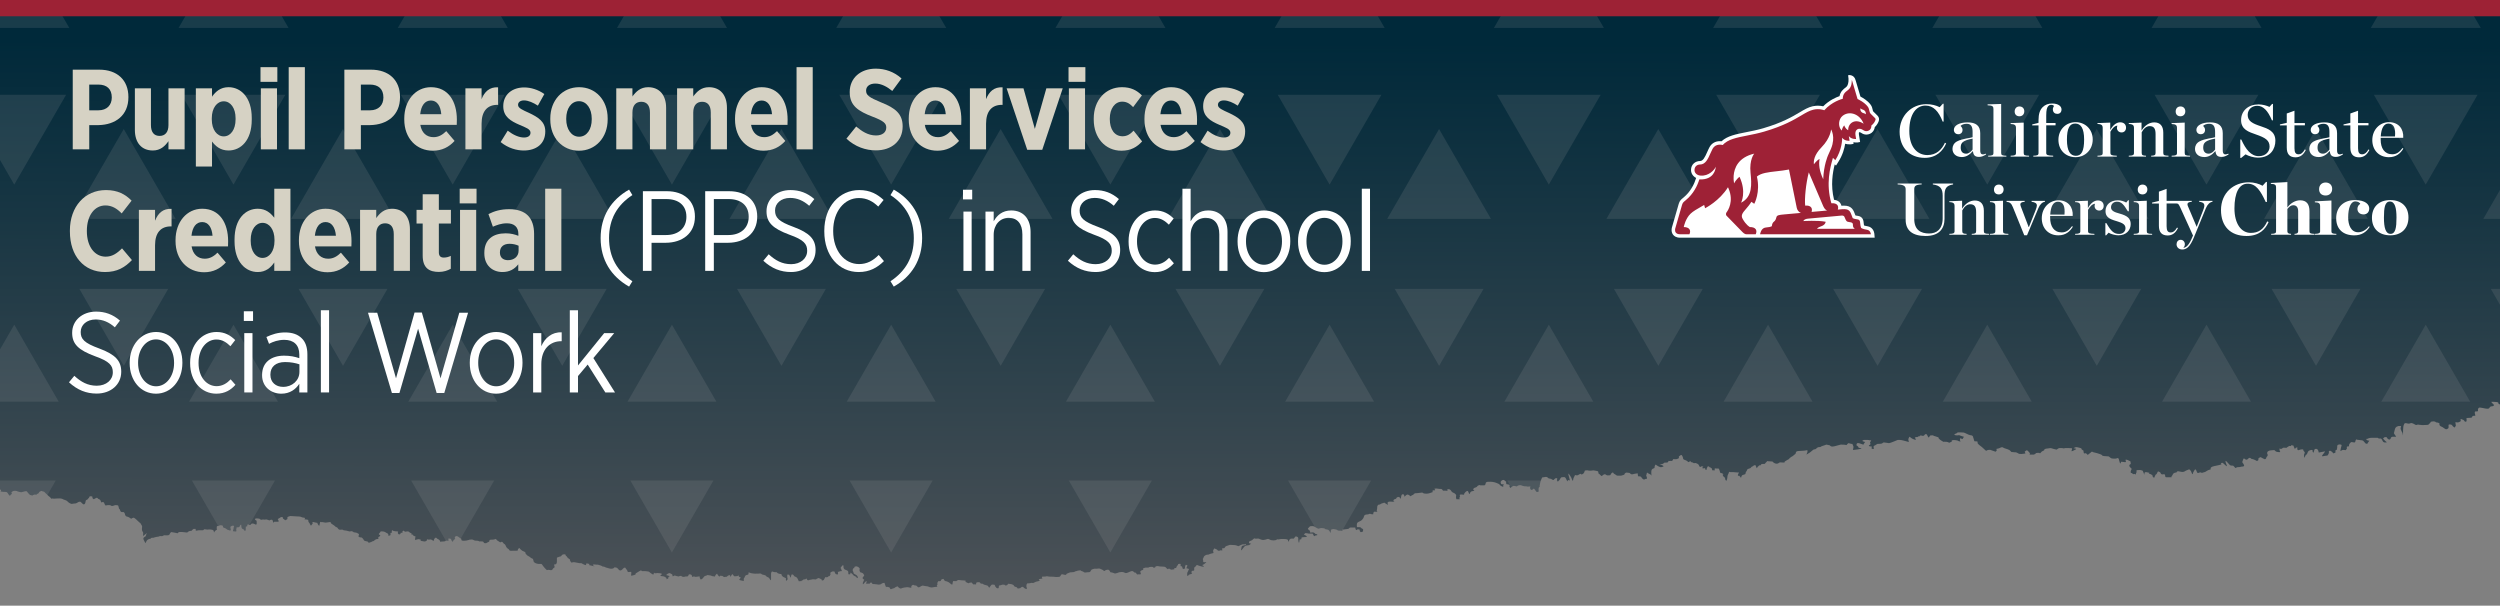 <?xml version="1.0" encoding="UTF-8"?><svg id="a" xmlns="http://www.w3.org/2000/svg" width="3616" height="876" xmlns:xlink="http://www.w3.org/1999/xlink" viewBox="0 0 3616 876"><rect x="0" y="0" width="3616" height="876" fill="#808080" stroke="none"/><defs><style>.e{fill:#fff;}.f{fill:none;}.g{fill:#9d2235;}.h{fill:#9e2136;}.i{opacity:.15;}.j{fill:#a7a8a9;}.k{clip-path:url(#d);}.l{fill:url(#b);}.m{fill:#d6d2c4;}.n{clip-path:url(#c);}</style><linearGradient id="b" x1="1805.99" y1="939.58" x2="1808.61" y2="-280.3" gradientUnits="userSpaceOnUse"><stop offset="0" stop-color="#54565a"/><stop offset=".72" stop-color="#00293a"/></linearGradient><clipPath id="c"><path class="f" d="M-9.5-108.48v818.69c.56-.13,1.14-.21,1.8-.03,1.91.52,0-4.14,3.17-2.59,3.18,1.55,1.27-2.07,4.45,0,3.16,2.07.63,3.63.63,3.63,0,0,1.27-.52,3.17,0,1.91.51,4.45,0,5.72.51,1.26.52.63,0,3.16,3.62,2.54,3.62,1.91,0,3.81-.52,1.91-.52,0-1.04,0-2.07q0-1.04,1.67-2.07c1.67-1.04,4.04-1.04,5.95-.52,1.91.52,2.54,1.04,5.07,1.55,2.55.52,1.91,0,6.34-1.03,4.45-1.04,3.18.52,6.35,3.62,3.18,3.1,1.28,1.04,3.81,2.07,2.54,1.03,1.91-1.55,5.71-1.03,3.81.51.63-1.04,2.54-1.04,1.91,0,3.18-3.09,3.18-3.09,0,0,.64,0,1.9-.85,1.27-.83.63,0,3.18.33,2.54.32,1.91,1.03,3.8,2.58,1.91,1.56,1.27,1.04,3.18,3.11,1.91,2.07,3.18,2.07,4.44,4.13,1.27,2.07.63,0,2.54.52,1.91.52,4.44,0,5.72,0s6.34-.52,8.24.52c1.91,1.03,1.91.93,5.08,2.07,3.17,1.13,1.9,2.07,5.71,4.14,3.8,2.07,3.17.52,6.98.52,3.81,0,5.07-2.59,6.98-2.59,1.91,0,1.27-.52,3.8,2.07,2.54,2.59,1.91,1.55,3.18,1.55,1.27,0,1.91-3.1,1.91-3.1,0,0,0-2.59,1.27-3.1,1.27-.52.63,0,1.91-1.04,1.26-1.03.31-1.03,1.26-1.55.95-.52.63-1.03,1.27-2.07.63-1.04,1.27-.52,3.18-.52,1.91,0,.63,1.56,1.27,2.59.64,1.04,1.89,1.55,1.89,1.55,0,0,2.55-1.55,3.82-2.07,1.27-.51,2.5,1.56,2.5,1.56,0,0,3.2.51,3.84,3.61.63,3.11,1.27.52,3.18,1.04,1.9.52,1.26,1.03,2.54,3.62,1.26,2.59,1.9.52,5.08.75,3.16.23,2.53-.23,3.8.8,1.27,1.04,3.81,0,3.81,0,0,0,2.53-1.03,3.8-.8,1.27.23.64.3,1.91.3,1.27,0,.63.51,1.27,1.55.64,1.03.51,3.62,1.27,3.62.75,0,.64,1.55,1.9,3.62,1.27,2.06,3.81,0,5.09,1.55,1.27,1.55,1.27,3.09,1.27,3.09,0,0,.62,2.07,1.91,2.59,1.26.52,3.16.52,5.71,2.59,2.53,2.07,1.27,0,2.53,0,1.27,0,1.91-1.55,3.81,0,1.91,1.55,1.27,1.04,2.54,2.07,1.26,1.04,1.26,1.55,4.44,4.14,3.17,2.59,1.27,1.55,2.54,3.1,1.26,1.55,1.26,3.1,1.26,3.1,0,0-.63,4.14,0,5.69.64,1.55.64,1.03,1.27,2.07.63,1.03,0,4.14,0,5.17,0,1.03,2.54-1.56,4.64-3.1,2.11-1.55,0,.52-.19,2.07-.2,1.55-.63,2.07-2.54,3.1-1.91,1.03-1.27,3.1-1.27,3.1,0,0,1.91,3.62,2.55,5.17.63,1.55,1.27-3.1,3.8-4.65,2.54-1.55,1.91-1.03,3.18-1.03s0,0,1.27-1.04c1.27-1.04,3.17-.52,3.17-.52,0,0,4.45-1.55,6.36-1.55,1.9,0,2.53-1.04,4.44-1.04,1.91,0,1.91.52,3.81-.51,1.89-1.03.62-.52,4.44-.52,3.8,0,3.8-.52,3.8-.52,0,0,.64,0,1.27-1.55.64-1.56,1.91-2.59,1.91-2.59,0,0,1.91,0,3.69.52,1.78.51,3.93.51,5.2,1.03,1.27.52,1.91-1.55,1.91-1.55,0,0,3.8-.52,6.98,0,3.17.52,5.71.52,5.71.52,0,0,1.27-1.56,3.18-2.07,1.89-.52,2.53,0,2.53,0,0,0,.64-1.17,2.55-2.59,1.91-1.43,1.91,0,3.18-.52,1.26-.52,0,2.59,1.26,2.59s1.9-.52,3.81-.65c1.91-.12,3.18.13,5.71,0,2.54-.12.63-1.42,2.62-1.42,1.98,0,3.73.51,3.73.51,0,0,4.45-.51,6.19,0,1.74.52,2.69,0,3.33,2.08l.63,2.07s.99-2.59,3.18-3.62c2.17-1.03,0-.52.63-4.14.62-3.62.62-.52,2.14-1.55,1.51-1.04,3.57-1.55,4.85-1.04,1.26.52,1.91,0,1.91,1.04,0,1.03,0,2.03,1.9,2.59,1.91.55,2.54,1.03,3.81,2.07,1.27,1.03.63.51,3.8,1.55,3.18,1.04,1.27-2.59,1.27-4.14v-1.04s2.54-2.07,4.45-1.55c1.9.52.62,1.55.62,1.55,0,0-.62,4.66-1.26,5.69-.63,1.03,0,.52,3.17,1.03,3.18.52,1.27-2.07,1.27-2.07,0,0,.63-1.03.63-3.1s1.27,0,3.33-1.04c2.06-1.04,1.11-1.55,2.38-3.1,1.27-1.56,1.27.51,1.27.51,0,0,0,2.59.63,4.14.64,1.55,2.55.51,3.8,3.1,1.27,2.59,1.91-1.04,1.91-1.04,0,0-.08-.51,0-3.1.08-2.59.63-1.04,1.91-1.56,1.27-.51-.63-1.55.64-2.58,1.27-1.04,1.27.07,3.18.52,1.89.45,1.26-2.08,4.12-2.08,2.86,0,3.5,1.62,4.96,1.56,1.46-.07,1.07-1.56,1.07-4.14,0-2.59-1.07-1.56-1.91-2.59-.82-1.04-.62-1.55-.62-1.55,0,0,1.26-1.04,5.07-.52,3.8.52,3.17,2.07,3.17,2.07,0,0,3.81-1.04,5.09-.52,1.27.52,2.53-1.03,5.71.52,3.17,1.55,2.26,0,3.17,0s3.18-1.55,3.81,2.07c.63,3.61,1.91.52,1.91.52h5.71c1.91,0-.64-3.88-.64-3.88l3.18-1.81s1.27-1.55,3.17-1.03c1.91.51.63,1.03,1.27,2.07.63,1.03,1.27.52,2.54,2.07,1.27,1.55.63-.52,2.54-.52,1.9,0,1.26-3.62,1.26-3.62,0,0,3.18-1.56,4.09-1.56s6.7.36,8.61.52c1.9.16,6.27,0,7.62,1.04,1.35,1.03,5.08.51,5.08,1.55,0,1.04,0,.52-.64,1.29-.64.78,1.27.26,3.81.78,2.53.52,1.27,1.55,1.89,3.1.64,1.55,1.27,1.03,2.55,4.14,1.27,3.1,1.91,0,3.18-1.04,1.27-1.03-.63-1.03,0-2.07.64-1.03,1.91-.51,3.8,0,1.91.52,3.18.52,3.18.52,0,0,.6,2.07,1.91,3.62,1.31,1.55,1.27,0,1.89-3.1.64-3.1.64-1.54,1.91-1.54,1.27,0,3.18,0,4.45.51,1.26.52,4.44,0,7.62-.51,3.17-.52,0,.51,3.17,2.58,3.18,2.07,3.81,2.59,5.09,3.62,1.26,1.04,0,1.04,1.26,1.04s1.91,1.04,1.91,1.04c0,0,1.27,2.07,2.54,2.58,1.27.52,1.9,0,3.8,0,1.91,0,1.27.52,2.54.91,1.27.4,2.18.13,4.45.65,2.25.52,1.9.52,3.8,1.03,1.9.52,1.9-1.03,4.44,0,2.54,1.04,0,1.04,3.81,1.56,3.8.51,2.54.8,4.45,1.55,1.9.75,1.26,1.55.62,3.62-.62,2.07,4.45,2.07,4.45,2.07,0,0,1.89,1.04,3.16,3.63,1.27,2.59,5.07,1.03,6.36,3.1,1.26,2.07,1.89.52,1.89.52,0,0,1.27,0,3.18-1.03,1.91-1.04.64-.52,2.54-1.04,1.9-.52,1.26-1.04,1.26-1.04l2.54-1.55s1.91-.51,3.18-.51c1.26,0-.64-.52,0-2.08.62-1.55,1.63-.51,2.53-2.39.91-1.87,0-.71-1.27-1.75-1.26-1.03,0-1.55,1.27-3.1,1.27-1.56,0-1.56,2.54-1.56,2.54,0,4.44.52,5.71,1.56,1.27,1.03,3.81,1.03,3.81,3.62,0,2.59,1.26.52,2.53.52,1.27,0,0-2.59.63-3.33.64-.74,0,0,1.27-.29,1.27-.28,0-1.03.63-3.1.64-2.07,1.27,0,1.27,0,0,0,3.18,1.03,6.34,1.03s0,1.04,1.27,3.11c1.27,2.07,2.54,1.03,2.54,1.03,0,0,1.26-.51,1.26-1.55s.64-.52,1.91-.52.63-.51.63-1.55c0-1.03,0,0,.64-1.03.63-1.04,1.27-.52,2.54.51,1.26,1.04,1.9,0,4.44,0,2.55,0,1.91,1.56,4.44,2.36,2.54.81.64,1.77.64,1.77,0,0,.63.52,1.91.52,1.27,0,.64,1.04.64,1.04,0,0,1.27.71,3.18,1.55,1.91.84,0,1.55,0,1.55v3.11c0,1.45.62,0,3.8-.52,3.18-.51,1.27,0,3.81.52,2.53.52-.63,1.03.19,1.55.84.52,2.98.52,4.96,1.04,1.98.52,2.46-.52,3.74-1.04,1.26-.52,0-.52.62-1.55.64-1.03,1.27,0,2.54,0,1.27,0,2.54-.52,3.81,0,1.26.52,1.9,1.55,3.17,1.55,1.27,0,.63-2.07.63-2.07,0,0,.64-1.03,1.91-2.07,1.27-1.03,2.53,1.13,2.53,1.13,0,0,3.18,1.46,3.81,2.48.64,1.04.64,2.08.64,2.08,0,0,2.54-.52,5.71-.52s.63-1.56,4.45-1.04c3.8.52,1.27-2.58,1.27-2.58,0,0,1.26-1.04,3.17-.42,1.91.61.64.94,2.54,3.52,1.91,2.59,0,.52,3.17-2.07,3.18-2.59,0-1.55.63-2.59.64-1.03.64-2.59,2.54-2.59,1.91,0,2.54,1.04,5.71,3.1,3.18,2.07,1.27,1.04,1.27,2.07,0,1.03,1.91,1.55,1.91,1.55,0,0,4.44.52,8.89-1.03,4.44-1.55,1.27,0,3.16-.52,1.91-.52,2.55,0,3.81.52,1.27.51,1.27,1.03,4.44,1.03,3.18,0,3.81,1.04,3.81,1.04h3.16c1.27,0,2.55,0,3.18,1.03.64,1.03,0,1.55,2.54,1.55s1.9-.51,1.9-.51c0,0,1.91-1.03,3.18-1.55,1.27-.52.36-2.08,1.27-2.59.92-.52,3.8-.52,5.08-.52,1.27,0,3.93-1.03,3.93-1.03,0,0,1.15,2.06,2.41,2.58,1.27.52,1.27,1.04,3.18,2.07,1.91,1.03,1.91-1.03,3.18-.51,1.26.51,1.9,2.58,3.17,3.1,1.27.52,1.91,2.07,1.91,2.07,0,0,1.27,3.63,3.16,4.66,1.91,1.04,1.91,1.55,2.54,2.59.64,1.03,3.81.52,6.35.52h3.81c1.27,0,1.91,0,1.91-1.04,0-1.03.64-2.07,1.9-2.59,1.27-.51.63.52,1.91,1.56,1.27,1.03,2.55,2.07,2.55,2.07l4.44,2.07s0,2.07,1.27,3.1c1.27,1.04.95,1.56,3.18,2.59,2.21,1.04,3.8,3.1,5.71,3.62,1.91.51,1.27,4.14,2.53,5.17,1.28,1.03,1.91,1.55,3.81,2.07,1.91.52,2.54.52,5.07.52,2.54,0,1.91,0,3.18,1.55,1.27,1.56,1.27,2.07,3.18,4.14,1.89,2.08,1.25,1.04,2.53,2.59,1.27,1.55,1.27-.51,5.09.52,3.8,1.03,4.44-2.07,4.44-2.07l2.54-2.07s0-.52-.64-2.59c-.63-2.07,0-1.04,1.9-1.55,1.91-.52,1.91-3.63,1.91-3.63v-4.13c0-2.94,0-1.55,1.91-2.59,1.91-1.03,3.18-.51,4.21-1.55,1.03-1.03,1.5-2.59,4.04-2.59,2.54,0,1.91,0,2.54,1.56.63,1.55,1.27.51,1.89,2.07q.64,1.55,3.18,3.1c2.54,1.55,0,.52,1.91,3.62,1.91,3.1,2.53,1.03,3.8,1.03,1.27,0,2.54,0,6.98,1.03,4.45,1.04,3.81,0,5.09.52,1.26.52,3.17,2.07,5.71,2.59,2.54.52,0,0,1.27-1.8,1.27-1.81.63,0,3.17,0,2.54,0,.63,1.8.63,1.8,0,0,1.91.52,6.36,1.56,4.44,1.03,0,0-.63-1.56-.64-1.55,5.07-.52,5.07-.52,0,0,1.27-.51,5.71,1.04,4.45,1.55,1.91,1.55,3.81,1.71,1.91.17,1.26-.16,3.17.88,1.91,1.03,1.91.52,3.18,1.03,1.27.52,1.91.52,3.82,1.04,1.89.52,5.07,0,5.71-1.04.64-1.03,1.27-1.03,2.94-.51,1.67.51,1.5,0,4.04,3.1,2.53,3.1,5.71-1.03,5.71-1.03,0,0,0-.52,1.91-1.56,1.91-1.03,1.91,0,1.91,0,0,0,.62,1.04,1.9,2.59,1.27,1.55.63,1.04,1.27,2.59.64,1.54,2.54.52,4.45.52,1.89,0,.62,3.1.62,4.66,0,1.55.65,1.03,4.45,0,3.8-1.04,1.27-2.08,2.54-2.59,1.26-.52.63-.52,5.07-3.11,4.43-2.58,1.91,0,3.81,0h4.44c1.91,0,3.17.52,4.44.52,1.27,0,3.18,2.07,3.18,2.07,0,0,.64.52,3.18,2.07,2.53,1.55,1.26-3.62,2.53-2.07,1.27,1.55,1.91-.52,8.25.52,6.34,1.03-.63,2.59.64,3.62,1.27,1.04,3.18,0,6.34,1.55,3.18,1.56,2.54,3.62,2.54,3.62l2.54-1.55s-.63-2.08,1.26-2.59c1.91-.52-1.26-1.04-4.44-2.07,0,0,1.78-2.08,3.8-2.59,2.04-.52,1.27,0,3.81,1.03,2.54,1.04,1.27,3.11,1.27,3.11,0,0,1.27.52,2.53-.52,1.28-1.03.63,0,6.36,1.04,0,0,3.84-1.56,4.44-.52.6,1.03.64.52,2.54,1.03,1.91.52,1.26-.51,3.8-.51,2.54,0,3.18,0,3.81-2.07.64-2.08,3.8-.52,3.8-.52,0,0,1.27,1.03,1.27,2.59s1.91-.52,3.18,0l1.27.51s2.53,0,5.08-.51c2.54-.52.63,0,1.91,2.59,1.26,2.58.63,1.55,1.91,1.55,1.26,0,3.8-3.62,3.8-3.62,0,0,1.27-1.55,2.54-1.55,1.27,0,1.9-1.16,3.17-1.03,1.27.12,1.91.51,3.18.51,1.27,0,1.27.52,3.16,1.04,1.91.52,1.91,0,3.18.52,1.27.51.63-1.56,2.54-3.11,1.9-1.55.63-1.04,3.16,2.07,2.54,3.1,1.27-.52,3.18,0,1.91.52,1.91-.52,3.8,1.04,1.91,1.55.63.51,3.57.51s.88-.51,4.04-2.07c3.18-1.55,2.54,2.07,2.54,2.07,0,0,.63,0,1.91-2.58,1.27-2.59,1.91-.52,3.16,1.03,1.27,1.55,1.91.52,4.45.52s1.91-2.59,2.54-.52c.62,2.07,1.26,1.55,2.53,2.07,1.27.52-.63,2.07-1.35,3.1-.71,1.03,1.35,1.55,4.53,2.07,3.16.52,1.89-1.04,1.89-1.04,0,0-.62-2.07.63-3.32,1.27-1.26,0-.29,1.27-2.36,1.27-2.07,1.27-1.04,3.81-2.07,2.53-1.04,0-2.59,1.27-3.11,1.26-.51,1.26,1.04,7.62,1.55,6.34.52,2.53-.51,4.44,0,1.91.52,5.08-1.03,6.35.52,1.27,1.56,5.71,1.04,6.98,3.11,1.27,2.07,3.18.52,5.08,4.14,1.91,3.62,1.91.52,1.91.52v-3.62s0-3.62,0-3.62c0-2.59,0-1.55.62-3.13.64-1.59,1.27-1,2.54-.48q1.27.52,3.8.52c2.55,0,1.91,1.03,1.91,1.03,0,0,2.54,1.55,4.84,1.55,2.3,0,.88.52,1.51,1.56.62,1.03,1.26,2.58,4.44,3.62,3.18,1.04,1.27,2.07,1.91,4.14.64,2.07.64-.52,1.9-1.03,1.27-.52,0-2.07,0-4.15v-3.1h2.54s1.27,1.55,1.91,3.62c.64,2.07.67-.52,1.27-2.59.6-2.07,1.27-1.55,2.54-1.03,1.26.52.62,1.03,1.82,2.07,1.2,1.03.71.52,1.98,1.03,1.27.52,2.53,1.33,3.81,4.66,1.26,3.33,1.26,1.04,3.17,1.56,1.91.51,1.27-1.04,2.54-1.04,1.27,0,.64-1.55,3.17-1.55,2.54,0,1.27-.52,2.54-1.04,1.27-.51.63,1.04,1.91,2.07,1.27,1.04,2.53-.51,4.44-.51,1.91,0,1.91-1.04,5.71-.52,3.81.52,2.54-1.04,3.81-1.04s.64-1.55,3.17-.51c2.55,1.03,3.18,1.55,3.18,1.55l.63,1.75,2.54-.72s1.26-2.07,1.91-3.62c.62-1.55.62,0,3.17-.52,2.54-.52.63-1.55,2.54-1.55,1.91,0,.64-.52,1.91-2.07,1.26-1.56-.63-1.04,0-2.59.62-1.55,2.41-1.55,3.17-2.07.75-.52,0,0,1.91,0,1.91,0,1.27,1.04,1.27,1.04,0,0,.64,2.58,2.53,3.09,1.91.52.64,0,1.91,0,1.27,0-.64-3.62.64-3.62,1.27,0,1.91-1.04,4.44-1.04s0-.52,0-2.52c0-2-1.26-1.61-1.26-1.61,0,0,.62-1.55,2.53-3.62,1.91-2.07,1.91,0,1.91,1.55s0,1.04.64,2.59c.64,1.55,2.53,1.55,4.44,2.59,1.91,1.03,1.91,1.55,1.91,4.14,0,2.59.64,1.03,1.91,1.55,1.27.52,1.27-2.59,1.27-2.59,0,0,.62.52,1.91,1.55,1.26,1.04,1.89,1.56,2.53,2.59.64,1.04,3.5,1.04,4.45,3.11.94,2.07,1.9-.52,1.9-.52,0,0-1.27-2.59-2.53-3.23-1.27-.64-.64-.39-2.55-1.43-1.91-1.03-1.27-2.07-1.27-2.07l-1.27-3.09s0-3.1,1.27-3.1c1.27,0,1.27-2.59,1.91-2.43.63.17,1.59-.67,3.17-.16,1.59.52,1.91,1.04,3.18,2.07,1.27,1.04.2,2.14.2,3.11s1.07,3.11,1.07,3.11c0,0,3.8,1.03,4.44,2.06q.63,1.04,1.27,2.08c.63,1.03-1.27,2.07-1.82,3.1-.56,1.04-.72,2.07,1.18,3.1,1.91,1.03,0,1.03,0,2.07,0,1.03-1.27,1.55-1.27,4.14,0,2.59,1.91-1.03,3.18-2.07,1.27-1.04.63-1.04,1.87-1.55,1.22-.52.04,1.03.04,3.1,0,2.07,0,.1,3.18.52,3.16.41,1.26-1.03,3.16-1.55,1.91-.52,2.54,2.07,2.54,2.07,0,0,4.44,0,6.34.51,1.91.52,5.08.52,6.35-.51,1.27-1.04.63-.94,3.18-1.55,2.53-.62,1.26.61,3.17,4.65,1.91,4.04.63,1.04.63,1.04,0,0,5.08-.52,5.71,2.07.63,2.59,2.54.52,5.09,0,2.53-.52.28-.52,3.8-2.07,3.53-1.55,1.27-.52,4.45,1.55,3.16,2.07,2.53,0,6.98-.52,4.44-.51,3.8-1.03,8.25,0,4.44,1.04.63-1.03,3.17-3.1,2.54-2.07,1.91,0,4.45,0s1.89.52,3.8,2.07c1.91,1.55,1.91.52,5.09-1.04,3.17-1.55,1.9-.51,6.98,0,5.07.52,1.89.52,5.71,1.56,3.8,1.03,5.07-.52,8.89-.52,3.8,0,0-2.07,1.27-2.59,1.27-.52.62-2.07.62-2.07,0,0-.62-.52.65-2.59,1.25-2.07.62-.52,3.16-1.03,2.54-.52.64-.52,1.27-1.56q.64-1.03,2.53-1.55c1.91-.52,1.27.52,2.55,2.07,1.27,1.55,1.91.52,5.09,2.07,3.16,1.56,3.16,2.59,5.07,3.62,1.91,1.04,1.27-.51,1.91-3.09.64-2.59.64-1.55,3.8-1.55,3.18,0,.64,0,2.54-1.04q1.91-1.03,3.8-.52c1.91.52.64,0,5.72.52,5.07.52,1.89.52,2.53,1.55.64,1.04,1.27,1.04,3.18,2.08,1.91,1.03.64,0,3.82-.52,3.16-.52,1.89.52,3.8,2.07,1.91,1.55.64,0,3.18.51,2.53.52,1.22-2.06,1.22-2.06,0,0,1.94-1.56,4.49-1.04,2.53.52.64.52,1.91,1.55,1.26,1.04,3.17.1,3.8,1.04.64.94,3.8,1.55,5.71,2.07,1.91.52,1.27,1.03,2.55,2.59,1.27,1.55,1.27-.52,3.16-2.59.47-.51.7-.79.81-.95.03.04.15.04.47-.09,1.26-.52,1.26,0,3.17,0,1.91,0,.63,1.04,1.91,2.59,1.27,1.55,1.27,2.07,3.17,2.59,1.91.52,1.91-1.55,1.91-3.1s.64-.51,3.18-1.55c2.53-1.04,3.17-.52,4.44-.52s.64.52,1.91,1.04c1.27.52,3.16-1.04,3.8-2.07.65-1.04,1.27,0,3.22,0,1.94,0,1.87.51,3.78,1.03,1.89.52.63,1.56,2.53,2.59,1.91,1.04,3.18.52,3.82,2.07.62,1.56,1.27.52,3.16.52,1.91,0,1.59-1.55,3.81-2.07,2.21-.52,1.27,1.03,4.44,2.59,3.18,1.55,2.54-.52,1.91-2.59-.63-2.07,0-1.04,0-2.59s1.35-2.59,1.35-2.59h2.45c1.91,0,2.54-1.03,5.09-.51,2.53.51.63-.52,1.89-.52,1.28,0,.64-1.04,6.36-2.07,5.71-1.04,0-.52.64-2.07.63-1.56,2.53-1.04,4.44-1.56,1.91-.51,0-.51,0-2.07s1.91-.52,5.07-1.03c3.18-.52,1.27-.52,4.45,0,3.17.51,6.34,0,8.89.51,2.53.52,4.44,0,6.34,0s2.53-2.07,2.53-2.07c0,0,.65-1.55,1.43-1.55s.47-.52,3.65.52c3.18,1.03,3.18-1.04,3.18-1.04,0,0,1.26-1.03,3.16-1.55,1.91-.52,1.27-1.03,5.08-1.03s4.45-1.56,5.72-1.56c1.27,0,.64-.52,4.44-1.03,3.81-.52,1.27.51,3.81,1.03,2.53.52,1.26.52,3.17,1.56,1.91,1.03,3.18-.04,6.36,0,3.16.03,2.53-1.04,3.8-2.59,1.27-1.55,0-1.04,3.18-2.07,3.17-1.03,3.17,0,6.35-.52,3.16-.52,3.16,0,5.71,1.04,2.54,1.03,1.91,1.03,3.18,2.06,1.27,1.04,1.27-.51,3.17-1.03,1.91-.52,1.27-.52,3.18-.52,1.9,0,3.17,3.59,3.17,3.59,0,0,3.81.55,5.72,1.59,1.9,1.03,6.34-1.55,7.62-1.55,1.27,0,4.44-1.04,6.98.51,2.53,1.55,3.8.52,8.57-1.54,4.76-2.07,4.76,1.54,6.66,1.54,1.91,0,1.26.52,2.54,2.07,1.26,1.56,1.26,0,4.44.52,3.18.52.63-3.62.63-3.62,0,0,.64-2.07,3.17-2.59,2.54-.52.63-2.07.63-2.07,0,0,3.18-2.07,6.36-1.55,3.16.51,1.26-1.04,5.71-1.04,4.44,0,1.9,1.04,3.18,1.04h2.53s0-2.07,2.55-2.07c2.54,0,.63-.52,1.89,0,1.27.51,2.54.51,6.99.67,4.44.17,3.8,1.4,5.71,2.94,1.91,1.55,1.27.52,2.55,0,1.26-.52,0,0,2.53,1.04,2.54,1.03,1.91.06,4.45.06,2.53,0,.62-1.61.62-1.61l3.18-.52s.64-2.58,1.91-3.62.64-1.55.64-1.55c0,0,.56-.78,2.54-.78,1.97,0,1.26.26,1.26,2.32s.64.52,1.91,1.55c1.27,1.04,0,1.56,1.27,3.1,1.27,1.55.64,0,2.53,0,1.91,0,0-.52.95-3.62.96-3.1,1.59-1.56,2.86-1.04,1.27.52,0,.52-.63,2.59-.64,2.07-.64,1.55,1.91,2.07,2.54.52.64,1.55,0,3.62-.63,2.07-1.27,1.04-1.27,5.17,0,4.14,2.54,0,2.54,0l3.17-1.04c3.18-1.03,0-.52.64-3.1.63-2.59.63-1.04,2.54-1.56,1.91-.51,1.27-1.03,1.27-3.1,0-2.07.63-2.07,1.91-3.1,1.26-1.03-.05,0,1.26-1.55,1.31-1.55.64,0,7.63,1.55,6.98,1.56.62-2.07.62-2.07,0,0,2.54-.52,5.09-3.1,2.53-2.58,0-.51-2.54-1.03-2.54-.52-.64-1.03-.64-1.03,0,0,0-.52-.63-2.59-.64-2.07.63-2.14.63-2.14,0,0,0-2.52,2.54-4.04,2.54-1.52,4.44-1.07,4.44-1.07,0,0,3.18-1.55,6.34-2.07,3.18-.52-.64-2.07,1.27-5.17,1.91-3.1,1.91-1.55,1.91-1.55,0,0,3.18,1.04,3.8,2.07.64,1.04,1.27,1.04,2.55,1.04s.63-1.04,3.18-.52c2.53.52.64-.81,1.26-2.59.63-1.77.91,0,2.54-.52,1.63-.51,1.27-2.59,3.18-3.09,1.89-.52,3.18-1.04,4.43-1.56,1.27-.51,3.18,0,6.35,0,3.18,0,5.09,1.04,6.36,1.56,1.26.51,5.07-3.11,8.24-2.59,3.18.52,2.55-1.04,2.55-1.04,0,0,.63.95.63,1.56,0,.61-3.8,1.03-5.07,1.55-1.27.52-1.27,1.55-1.91,5.17-.63,3.61,1.91-.52,3.18-2.07,1.26-1.56.19-.52,1.26-1.56,1.08-1.03.64-1.55,4.45-2.07,3.8-.52,1.91,0,4.44-1.64,2.54-1.66-.04-.43-1.27-1.47-1.22-1.03-.64-.51-.64-1.55,0-1.03.64-1.55,2.54-2.07,1.91-.52,1.27-.52,3.81-2.58,2.55-2.08.64,0,4.44-.42,3.81-.42,2.54-.1,6.98,1.46,4.45,1.55,8.25-1.46,10.16-1.03,1.91.42,2.54,2.06,7.62,2.06,5.07,0,4.45-2.06,5.71-1.55,1.27.52,3.81-.51,5.09-.51h3.17s5.08,0,6.34,1.03c1.27,1.03,0,1.55.63,2.59.64,1.03,1.91-2.59,1.91-2.59l1.91-1.46s.64-.1,1.91-.1h2.53s.64-1.04,1.91-2.59c1.27-1.55,4.45.52,4.45,1.55,0,1.04,0,4.14.62,6.21.64,2.07,1.27-1.03,1.27-2.59s0-1.03,1.91-1.55c1.91-.51.63-.94.63-1.55,0-.61.71-1.55,3.18-1.55,2.45,0,5.07-.52,5.07-.52,0,0-.63-1.55-3.18-2.59-2.53-1.04-.64-.52,0-2.07.63-1.55,4.45,0,5.72,0h4.44c1.91,0,1.27,0,2.54,2.59,1.26,2.59,1.26,0,3.8,0,2.54,0,1.27-1.56,1.27-1.56l-1.91-.51c-1.91-.52-1.27-1.04-1.27-1.04,0,0-.64-.52-1.9-1.03-1.27-.52-1.27,0-3.81,0s-.64-.52-1.27-1.56c-.64-1.03,0-1.03,0-1.03l-1.9-1.04-1.27-2.07s.63-.51,1.9-2.07c1.27-1.55,1.91-1.55,4.17-1.55,2.26,0,3.44.51,6.62,2.59,3.18,2.07,4.44.52,4.44.52,0,0,1.91-.52,5.72,0,3.8.51,1.27,1.03,1.27,1.03l5.07,1.03s1.27.52,3.18,3.63c1.89,3.09,0-.52,1.25-3.11,1.27-2.58,0-.52,1.27-1.03,1.27-.52,2.54-.52,5.09,0,2.53.51,1.26.51,3.16,1.42,1.91.91,3.18.13,5.71.65,2.54.52.63-1.56.63-1.56,0,0,5.09-.51,8.25-1.03,3.18-.52,1.27-2.11,4.43-2.11,3.18,0,2.55.04,5.09.04,2.54,0,.63-.04,1.91,2.59,1.27,2.62.63,0,3.8,0,3.18,0,1.27,1.55,2.51,3.09,1.23,1.56,1.31,1.04,3.22.52,1.89-.52.62-1.03,1.26-2.59.63-1.55-2.53-2.58-2.53-2.58,0,0-.64-1.56-2.54-1.56h-3.8s-.63-2.59,0-5.17c.62-2.58,4.4-3.09,5.71-4.14,1.31-1.03,3.8-3.1,4.44-6.36.63-3.27,5.07-2.43,6.34-2.94,1.27-.52,1.91-1.04,3.18-.52,1.27.52,1.91.52,3.18.52s.64-.52.64-1.56.63-.52.75-1.55c.12-1.03,1.78-.52,4.32-.52s0,0,0-1.52.63-2.1.63-4.68c0-2.59.62-2.59,1.27-3.62.64-1.04,1.9,0,3.17-1.04,1.27-1.03,3.18-1.55,5.09-2.07,1.9-.51.62,0,4.44,2.07,3.8,2.07,0-1.03,1.27-2.78,1.27-1.75,4.61-.84,8.25-.84,3.65,0,0,0,0-1.55s1.26-2.08,3.17-2.59c1.91-.52,0-1.04,1.91-2.07,1.91-1.04,1.27-1.04,3.18-.52,1.89.52.63,1.55,1.89,2.07,1.27.52,0,0,.64-1.04.63-1.03,0-4.65,2.54-5.16,2.54-.52,2.54,3.62,2.54,3.62,0,0,2.53-2.59,3.8-3.1,1.27-.52,3.81,1.03,4.45,2.06.62,1.04,2.55-1.55,3.8-1.55,1.27,0,.63-1.03,2.54-2.07,1.89-1.03,1.27,0,7.62-1.03,6.34-1.04,2.89.51,6.98,1.03,4.08.52,5.84,0,10.16-1.55,4.32-1.55.63,0,1.26-2.07.63-2.07,1.27-.52,3.18-1.04,1.91-.51-.64-2.07-.64-2.07,0,0,1.27-.74,3.81-.51,2.53.22,2.53.51,3.8.51s3.18-.51,4.44,1.56c1.28,2.07-.34.51,4.45,1.03,4.79.52,1.91,0,2.54-1.55.64-1.55.64-.52,1.91-.52s1.26,0,2.53,1.04c1.27,1.03,1.27,3.1,4.45,4.14,3.16,1.03,3.8,3.62,3.8,3.62,0,0-.63,2.59,0,4.65.64,2.07,1.27.52,3.82,1.03,2.53.52,0-.51,1.26-3.1,1.27-2.59,0-1.56,0-2.59,0-1.03.63-1.55,4.45-1.03,3.8.51,1.9,0,1.9,0,0,0-.62-1.04,1.91-3.62,2.54-2.59.63-.51,2.54-1.55,1.91-1.04,1.91,3.62,3.17,4.14,1.28.52,0-3.62,5.09-4.14,5.08-.52-.64-1.04.64-3.11,1.27-2.07,2.54-1.55,4.44-2.59,1.91-1.03.63-1.55,3.18-2.58,2.54-1.04,1.27,0,2.54,0h4.44c3.8,0,1.27-.52,2.54-1.04,1.26-.52,0-2.07,1.26-3.11,1.28-1.03,1.91-1.03,6.35-1.03,4.44,0,8.24,1.52,8.24,1.52,0,0,2.55,1.07,3.81,1.59,1.27.51,1.27,2.07,4.45,3.62,3.16,1.55,1.89-1.03,1.89-1.03l.64-1.56c.63-1.55-.64,0-2.53-.52-1.91-.51-1.27-1.55-1.27-1.55l-.63-1.55s1.27-2.59,3.16-3.04c1.91-.45,2.54.45,2.54.45,0,0,.63,1.04,1.91,1.55,1.27.52,0,1.04.64,3.11.64,2.07,1.27.52,3.8,1.55,2.54,1.04,0,1.04,1.27,3.62,1.27,2.59,1.27,0,2.54,0s.64-2.58,5.08-1.55c4.43,1.04,1.91,0,5.08-1.03,3.17-1.04,5.08.52,6.98,1.03,1.9.52,3.17,0,5.07.52,1.91.52.64,0,3.8,0s0,0,1.27,3.61c1.27,3.63,5.09-.74,5.09-.74,0,0,3.17,3.84,3.8,4.89.64,1.03,3.18-.52,3.18-.52,0,0-.63-3.63,0-5.17.62-1.55,1.27-.52,1.27-1.55s0-2.07.63-4.66c.62-2.59,0-2.07,1.9-6.2,1.91-4.15.63-2.07,4.45-3.11,3.8-1.04,4.43.52,5.71,1.55,1.27,1.04,3.18,0,5.71,2.07,2.54,2.08,2.54-2.07,5.71-2.07,3.18,0,0,2.07,1.27,4.14,1.27,2.06,3.81-2.08,3.81-2.08,0,0,1.27-3.46,3.18-3.46,1.9,0,1.9-.16,3.17-.16,1.27,0,1.91.52,3.81,4.66,1.89,4.14.62-2.07,3.48,0,2.86,2.07-2.22-8.27-.95-9.83,0,0,.63.52,2.54,3.63,1.91,3.1.63.51,2.54,5.16,1.89,4.66,1.26-1.55,2.53-3.1,1.27-1.56,0-.52,1.27-2.59,1.27-2.07,1.27,0,3.8-.52,2.54-.51,0,0,3.18-1.55,3.18-1.55,1.27,0,2.54.26,1.27.26,3.8-1.29,4.44-3.35l.64-2.08s.63-.51,3.18-.51c2.53,0,.64.51,5.08.51,4.45,0,1.91-1.03,6.98,0,5.09,1.04,3.81.52,4.45,3.1.63,2.59,1.26,1.55,1.26,1.55,0,0,.63,1.04,2.54,2.59,1.91,1.55,1.27-.52,3.81-1.55,2.53-1.04,1.91-.52,3.8.52,1.91,1.03,1.91.51,4.44.51,2.54,0,1.44-2.07,3.81-3.61,2.38-1.55,1.27.52,3.16,1.55,1.92,1.04,1.28.52,2.54,1.56,1.27,1.03,2.54,1.03,2.54,1.03h3.81c2.53,0,1.9-.52,4.44-1.03,2.54-.52.64-1.04,2.54-2.59,1.89-1.55,2.53-.52,5.07-.52s1.91,1.55,3.8,2.07c1.91.52,3.18-.52,6.98-1.04,3.81-.51,1.91,0,2.54,2.59.64,2.59.64,1.04,3.18,1.55,2.55.52,1.27,1.56,3.8,3.63,2.54,2.07,3.18,0,4.45,0s2.53,0,1.27-3.11c-1.27-3.1-.63-.52,0-4.14.64-3.61.64-1.03,3.8,0,3.18,1.04,3.18,3.11,3.18,3.11,0,0-.64-6.21,0-8.27.63-2.07,2.53-2.59,3.8-3.11,1.27-.52,0-.52,1.16-3.62,1.15-3.1,1.39-.51,5.19,1.04,3.81,1.55,2.54,1.55,6.34.52,3.81-1.04-5.07-3.62-5.07-3.62,0,0,4.45.51,6.34-1.56,1.91-2.07,5.09.52,6.36-2.07,1.26-2.59,1.26-.51,2.53-1.03,1.27-.52,3.1,0,3.1,0,0,0,.71-.81,1.35-2.07.64-1.26.64-.52,3.17-.52,2.54,0,3.18-.52,4.45-1.04q1.26-.51.95-2.07c-.32-1.55,0-.52,1.59-2.07,1.58-1.55,2.53-1.55,3.8,1.55,1.27,3.11,0,3.11,1.91,4.15,1.91,1.03,3.8,1.03,5.71,3.1,1.9,2.07,3.18-2.59,3.81-.51.62,2.06,1.9.51,3.8,2.06,1.91,1.56,1.91-.51,4.17.52,2.25,1.04,3.44,1.04,4.72,4.17,1.27,3.14,1.27,0,4.44.48,3.18.48,0,.52,0,2.07,0,1.55,1.27.52,3.18.52,1.9,0,0,1.04,1.27,2.07,1.27,1.04,1.91,0,1.91-1.55s.62-.52.62-1.55,0-1.03,1.27-1.55c1.27-.52,1.91,1.04,1.91,1.04,0,0,3.81,1.03,3.81,3.1,0,2.07.62,1.56,3.17,1.56s0-.52.63-2.07c.64-1.55,0-.52,2.55-.52h3.17s1.27,1.55,1.91,4.66c.63,3.1,1.27,1.03,3.8,2.58,2.54,1.56,0,1.56,0,1.56,0,0,.64,2.58,2.54,3.78,1.91,1.2.64.88,1.27,2.95.63,2.07,1.91,2.07,1.91,2.07,0,0,1.26-3.11,1.26-5.7s1.27-3.1,1.91-5.68c.64-2.59,1.27-1.03,2.54-1.03h4.45c1.26,0,3.16.51,6.34.51,3.16,0,.63.52,0,3.11-.64,2.58,1.89,1.55,1.89,1.55l2.55,3.11s.63-3.63,2.54-4.14c1.9-.52,1.86-.52,3.17-1.04,1.31-.52.63-3.09,1.91-4.13,1.27-1.04.63-1.55,1.27-2.59.63-1.03,3.17-1.55,4.44-2.07,1.27-.52,1.27-2.07,3.18-2.59,1.91-.52,0-.48,2.53-1.55,2.54-1.06,1.91.51,3.18,3.1,1.27,2.59.64-.51,2.55-1.55,1.91-1.04,0-1.55,2.54-1.55s.63-1.04,1.89-1.55c1.27-.52,1.91-.52,3.81-.52,1.91,0,1.14,0,2.54-1.56,1.39-1.55,2.53-2.58,2.53-2.58,0,0,1.27.52,5.08.52,3.81,0,1.91.51,4.45,2.06,2.54,1.56,4.44,1.56,6.34.65,1.91-.91.63-1.68,5.71-1.16,5.09.51,2.54-.52,3.81-1.55,1.27-1.03,5.39-3.1,5.39-3.1,0,0,2.23-2.59,4.14-3.63,1.89-1.03,1.26-.51,3.8-2.67,2.55-2.17,1.91-.94,2.55-3.53.63-2.58,4.4-2.07,11.43-2.58,4.15-.31,4.7-.79,4.74-.92,0,.05.05.17.33.4,1.27,1.03-1.27,6.2-1.27,6.2l5.07-3.11s1.27-1.03,3.81-3.09c2.53-2.08,1.91-1.04,3.8-1.56,1.91-.52,2.54-3.09,5.71-3.09,3.18,0,1.91-.84,4.45-1.56,2.54-.71,5.99-2.06,5.99-2.06l4.96,1.03s1.11,1.55,3.01,1.75c1.91.19,5.09-.72,5.09-.72l7.62-2.06s6.34,0,7.6.51c1.28.52.64,0,2.54-1.78,1.91-1.77,1.27-.29,5.72.23.79.1,1.07.1,1.41.11-.17.06-.3.17-.15.41.63,1.03,1.27,3.09,1.27,3.09,0,0,.63.2-.64,5.17,0,0,6.34-.52,10.8-1.56,4.44-1.03-2.54-1.55-2.54-1.55,0,0,0-1.87-3.17-3.62,0,0,0-2.59,1.26-3.11,1.27-.51,4.45.52,6.99,1.56,2.53,1.03,1.9.52,1.9.52,0,0,.88-2.08,1.91-3.11,1.03-1.04,0-.52-2.54-1.55-2.53-1.04,1.27-2.08,1.27-2.08h5.07c2.54,0,1.91.52,4.45.52,2.54,0-.64,2.59-.64,2.59l.64,3.11-2.54,2.07s.63,1.03,1.91,1.03c1.27,0,3.18,0,2.54,1.04-.63,1.03,0,2.58,0,2.58h3.17s-.62-1.55-.62-2.58c0-1.04,0-1.56,1.15-2.07,1.14-.52,1.38-.52,2.66-1.55,1.27-1.04,2.3-1.04,2.3-1.04,0,0,4.68,0,5.95-.52,1.27-.52,1.27-1.55,3.17-1.55,1.91,0,5.76,1.03,6.99,1.03s6.34-2.07,7.61-2.58c1.27-.52,5.09-2.08,5.09-2.08h3.18c2.21,0,7.62,1.43,11.42,2.59,3.81,1.17-.63-1.16,1.27-5.2,1.91-4.03.64-1,6.98,1.59,6.34,2.59,1.91-2.07,1.91-2.07,0,0,1.27-1.55,3.16-1.04,1.91.52.64-1.55,2.54-1.03,1.91.52.64-2.07,4.45-1.04,3.8,1.04,1.26,0,2.53,0s.63-1.03,2.54-2.07c1.91-1.03,2.54,1.04,3.8,3.63,1.27,2.59,1.91-.52,3.18-1.56,1.26-1.03,1.26,0,3.16-.44,1.91-.45,1.27.96,2.54.96,1.27,0,2.82,1.04,5.07,1.55,2.26.52,1.27,1.52,1.27,1.52,0,0,1.44,2.11,5.09,4.18,3.65,2.07,1.26,1.03,3.17,1.03,1.91,0,4.45,0,6.36,1.04,1.9,1.03.62,0,3.16-.52,2.55-.52.64-1.03,1.27-2.07.63-1.04,3.8-1.04,6.98-.52,3.18.52,1.27.91,4.44,1.56,3.18.64,0,0,.63-3.11.64-3.11.64-.52,3.18-.52s0-.51,1.87-2.07c1.86-1.55-1.23-1.03-4.41-2.59-3.16-1.55-1.91,0-6.34-.51-4.44-.52-1.91-2.07,0-2.59,1.91-.52,1.27-1.39,2.54-1.56,1.27-.16,1.89,0,5.71,0s2.55.17,5.09,1.04c2.53.88.62.52,4.44,2.07,3.8,1.55,1.9.52,4.44,1.11,2.54.57,2.54,3.03,2.54,3.03,0,0,.63,1.56,1.27,4.14.63,2.59,1.27,1.04,3.8,1.56,2.54.51.76,1.03,1.27,2.58.52,1.56,6.34,5.7,6.34,5.7,0,0,3.18,3.09,5.09,4.66,1.9,1.55.62,0,3.8-.52,3.18-.52,3.81,0,5.09.52q1.26.52,4.44,1.55c3.18,1.04,1.27-.52,2.53-1.03,1.27-.52,0-1.04,0-2.08,0-1.03.65-.52,2.54-1.03,1.91-.52,1.27-.52,3.81-1.55,2.53-1.04,2.53,0,5.07,1.03,2.54,1.03,6.98,1.65,8.89,4.14,1.91,2.49,1.91,1.04,3.8,1.56,1.91.51,3.81-.52,6.99,1.55,3.17,2.07,1.27.52,3.17,1.03,1.91.52,5.09-.51,6.98-.51,1.91,0-1.27-2.59,0-3.1,1.27-.52,1.27-1.55,2.54-1.55,1.27,0,1.91,1.03,3.8,3.09,1.91,2.07,0,3.11,0,3.11h5.09c1.9,0,.64,0,2.53-.52,1.91-.52.64-2.07,4.45-2.07,3.81,0,1.78.52,3.16.52,1.4,0,.65-.52,1.91-1.55,1.27-1.04.64-1.04,3.18-2.07,2.53-1.04,0-1.04,1.27-1.56,1.26-.52,0-1.04,3.8-1.55,3.81-.52,1.27,0,3.81-.52,2.53-.52,3.16.52,5.71,1.03,2.54.52,4.44,1.04,4.44,1.04l3.18-2.07s2.54-.52,5.71,0c3.18.52,1.27.52,2.54,0,1.27-.52,8.25,0,10.15,0,1.91,0,0,3.11,0,4.14,0,1.04,4.45-1.55,6.35-2.48,1.91-.95-3.18-1.65-3.18-1.65,0,0,1.91-1.55,3.81-1.55,1.9,0,1.9.52,5.08,1.03,3.18.52,2.54,2.17,2.54,2.17l2.77,1.97s0,1.55.39,3.1c.39,1.55,1.27.52,2.54.52s3.17,2.49,3.17,2.49c0,0,2.54-1.97,4.45-3.53.92-.75.94-.88.87-.89.05,0,.13-.03.4-.14,1.27-.52.64.52,3.8,1.03,3.18.52,1.91.52,1.91.52,0,0,3.17.52,6.98,2.07,3.81,1.56,2.54,2.07,2.54,2.07l2.69.52,6.83.52s1.26,1.03,2.53,2.07q1.27,1.03,3.18,1.03c1.91,0,4.44.52,6.34-.51,1.91-1.04,2.54,1.55,2.54,1.55,0,0,0,1.03,1.27,4.65,1.26,3.62,1.89-1.03,1.89-1.03,0,0,2.55,0,5.72.52,3.17.52-.56-3.61,1.26-3.61,1.83,0,3.81,1.03,5.72,2.07,1.9,1.03.64,1.03,1.26,3.1.64,2.07-1.26,1.04-1.89,2.59-.64,1.55.63,3.1,2.53,4.65,1.91,1.55-.64,2.07-.64,5.17s.64.52,2.54,2.58c1.91,2.08,2.54-.51,3.81,1.04,1.27,1.55,1.27-2.59,1.9-2.59.64,0,0-1.54,0-2.58,0-1.03,2.54-1.03,4.45-1.03,1.91,0,1.27,0,3.3.52,2.02.51,1.14.51,3.05,4.65,1.91,4.14,0-.51,1.27-1.55,1.27-1.03,1.91-.51,5.08,0,3.18.52.52,1.55.52,1.55,0,0,5.82,1.04,5.82,3.63s2.54,2.07,2.54,2.07c0,0,1.27-4.4,2.54-4.66,1.27-.26,1.91-4.66,3.18-4.13,1.26.52,2.53,1.04,3.17,2.07.63,1.03,0,1.55,1.91,2.07,1.9.52,2.54-.52,3.8,0,1.27.52.64,2.59,1.27,3.62.63,1.04,2.54.52,6.98.68,4.45.16.64-1.71,1.91-1.71,1.27,0,1.59-3.11,3.18-4.14,1.58-1.04,1.26-.52,3.37-1.04,2.1-.51.43-1.2,1.7-1.54,1.27-.36,1.27-.52,5.71.52,4.44,1.03,5.72-1.55,7.62-2.07,1.91-.52,3.81-1.56,3.81-1.56,0,0,2.53,1.04,3.8,5.17,1.27,4.13,1.91,0,1.91,0,0,0,0-.52,1.91-3.62,1.9-3.11,2.53-.52,3.8,2.59,1.27,3.09,3.81-.69,5.71.51,1.91,1.2,3.7-.51,5.09-.51,1.39,0,4.44-3.11,7.62-3.63,3.17-.52,0-1.09,1.91-3.1,1.9-2,5.71-2.03,12.05-3.62,6.35-1.59.64-1.03,2.55-2.46,1.89-1.43,1.89-1.16,6.34,2.97,4.44,4.14,0-3.1,0-5.68,0-2.59,2.54,1.55,5.71,4.65,3.18,3.11,4.45-.51,6.98,3.11,2.54,3.62,1.91.52,5.09.52q3.17,0,4.44-.52c1.27-.52,3.18,0,4.45-1.04,1.26-1.03-2.54-5.69-2.54-5.69l1.27-3.61c1.27-3.63,1.9-.52,4.44,0,2.54.51,2.77-2.59,5.07-2.59,2.3,0,1.27,1.55,3.18,1.55,1.91,0,7.62,3.1,7.62,3.1,0,0,0-.52,1.27-1.04,1.27-.52,0-1.55.63-2.59.64-1.03-.11-.51,1.91-1.55,2.02-1.04.63-.52,5.07,1.55,4.44,2.07,1.91.52,3.18.52,1.26,0,.62-1.55,1.9-3.11,1.27-1.55.63-.51,1.27-2.06.63-1.56-1.27-1.56-.64-4.15.64-2.58,4.45-3.09,5.71-3.09s5.09-1.04,5.72.52c.63,1.55,3.8,2.07,6.34,2.07,2.53,0,0-.52,0-3.63,0-3.1,0-1.04,1.91-1.04,1.91,0,1.91-1.03,3.17-1.55,1.27-.51,3.18,0,4.45,0,1.27,0,0,0,3.17-1.87,3.18-1.88.64-.2,3.18-.72,2.54-.51.63-1.55.63-1.55l3.8,1.04s0,1.03,1.27,3.62c1.27,2.59.64-.52,3.18-1.03,2.53-.52,0,1.03,1.26,3.1,1.27,2.07,2.9-.41,6.36-.41,3.45,0,.63.41,3.17,3,2.54,2.59-.64,2.07,0,7.24.63,5.16,1.27-2.16,3.18-2.59,1.91-.43,1.27-5.17,5.07-6.2,3.81-1.04,1.27-.52,3.18-.52,1.91,0,0,1.04,1.27,3.11,1.27,2.07,1.27-1.04,1.9-2.59.63-1.56.63-2.08,1.91-2.08s2.54-.51,3.81,2.08c1.27,2.59,0,3.09,1.27,3.09,1.26,0,6.98-1.55,8.24-1.55,1.27,0-.64,1.55-3.17,5.08-2.54,3.52,2.53,1.12,5.07,1.12,2.54,0,2.54-.51,3.81-3.1,1.26-2.59-.64-2.59.64-3.62,1.26-1.03,2.53-.51,5.07,2.07,2.53,2.59.63,1.04,3.18.52,2.53-.52-.65-3.1,1.89-4.14,2.54-1.04.63-.52,1.27-2.07.64-1.55,0-1.04.32-3.63.32-2.58,3.5-2.58,5.39-2.06,1.91.51.63,1.03-.43,6.71-1.07,5.69.43.11,4.88,1.04,4.44.94,2.54-.93,3.8-1.56,1.27-.61-1.26-3.62,1.91-3.62,3.18,0,0-.52,2.54-4.14,2.54-3.61,3.8-1.55,6.34-1.55,2.54,0,1.27-2.07,2.54-3.63,1.27-1.55,0-1.03,1.27-.51,1.26.51,4.44.51,7.62,1.03,3.17.52,3.8,4.66,6.34,4.95,2.53.29.64,0,3.17-2.88,2.54-2.87,0-.51-2.53-2.59-2.54-2.06.63-1.55.63-1.55,0,0,2.53-1.55,5.71-1.55h1.27s8.25,0,8.25,0c0,0,1.26,1.55,3.16,1.04,1.91-.52,2.58,1.03,3.81,3.48,1.24,2.46,2.53,2.2,5.08,2.2,2.54,0-.64-1.04-3.17-4.14-2.54-3.11-.64-2.11-.64-2.11,0,0,.64-1.52,3.17-1.52,2.54,0,.64.52,3.18,2.59,2.53,2.07,3.8.52,4.43-1.55.64-2.07,3.81-1.55,6.34-1.55,2.54,0,.2-1.04-1.27-3.63-1.46-2.59-.62-2.07-.62-2.07,0,0,0-.52.62-2.59.64-2.07.64-2.59.64-2.59,0,0,.63-2.58,2.54-3.62,1.91-1.03,2.54-1.03,5.09-1.03s.62,1.39.62,3.1c0,1.72,0,1.04,1.27,4.13,1.27,3.11,1.23,1.04,1.91,5.17.67,4.14,0-5.17.63-9.82.64-4.65,0-1.56.64-3.62.64-2.07,1.27-2.59,1.27-2.59,0,0,0-.51,1.27-.51s.62,0,3.17.51c2.54.52,2.54,0,4.45-.51,1.9-.52,2.77.51,4.44,1.03,1.67.52.63,1.04,3.16,1.56,2.55.51,1.91-1.1,3.18-.52,1.27.57.64,0,3.81.52,3.17.51,3.8,0,8.25,0,4.43,0,2.53-1.1,3.8-1.56,1.27-.45,2.54-3.09,2.54-3.09l3.33-.52s3.01.03,3.65,1.03c.63,1,.63,0,3.8,1.04,3.18,1.03.64,1.55,1.91,3.62,1.27,2.07,3.18,1.55,6.34,4.14,3.18,2.59,3.81,1.55,5.71.52,1.91-1.03,0-5.16,1.28-5.68q1.26-.52,3.16,0c1.91.52,1.27,1.55,3.81,3.45,2.53,1.91,1.26-.36,2.53-.88,1.27-.51,0-3.16,0-5.16s.63-.52,2.5-.52c1.86,0,1.31,0,3.84-1.03,2.54-1.04.63-2.59,1.12-3.63.47-1.03,2.06.52,3.97,1.04,1.89.51.63,2.07,3.16,2.59,2.54.51,1.27-5.17,1.27-5.17,0,0,1.51-.52,5.71-.52,4.21,0,1.27-3.11,5.09-2.87,3.8.22,1.26-1.27,1.26-4.37s1.91-1.55,3.81-2.07c1.91-.51,0-2.07,1.27-4.14,1.27-2.07,1.91-1.55,10.16,0,8.24,1.55,4.44-2.59,8.92-3.1,4.47-.52,1.22-.52,3.13-1.04,1.91-.52-.63-2.07-2.53-4.14-1.91-2.07.62-1.36.62-1.36,0,0,1.91-.19,6.34.32,4.45.52.65,1.56,3.81,3.11,3.18,1.55,3.18,0,3.48-2.07.33-2.07.96-1.55,3.5-1.36,1.49.11,2.16.1,3.19.13V-108.48s-3634,0-3634,0Z"/></clipPath><clipPath id="d"><rect class="f" x="2417.76" y="108.57" width="1065.83" height="252.3"/></clipPath></defs><path class="l" d="M-9.5-108.48v818.69c.56-.13,1.14-.21,1.8-.03,1.91.52,0-4.14,3.17-2.59,3.18,1.55,1.27-2.07,4.45,0,3.16,2.07.63,3.63.63,3.63,0,0,1.27-.52,3.17,0,1.91.51,4.45,0,5.72.51,1.26.52.63,0,3.16,3.62,2.54,3.62,1.91,0,3.81-.52,1.91-.52,0-1.04,0-2.07q0-1.04,1.67-2.07c1.67-1.04,4.04-1.04,5.95-.52,1.91.52,2.54,1.04,5.07,1.55,2.55.52,1.91,0,6.34-1.03,4.45-1.04,3.18.52,6.35,3.62,3.18,3.1,1.28,1.04,3.81,2.07,2.54,1.03,1.91-1.55,5.71-1.03,3.81.51.63-1.04,2.54-1.04,1.91,0,3.18-3.09,3.18-3.09,0,0,.64,0,1.9-.85,1.27-.83.63,0,3.18.33,2.54.32,1.91,1.03,3.8,2.58,1.91,1.56,1.27,1.04,3.18,3.11,1.91,2.07,3.18,2.07,4.44,4.13,1.27,2.07.63,0,2.54.52,1.91.52,4.44,0,5.72,0s6.34-.52,8.24.52c1.91,1.03,1.91.93,5.08,2.07,3.17,1.13,1.9,2.07,5.71,4.14,3.8,2.07,3.17.52,6.98.52,3.81,0,5.07-2.59,6.98-2.59,1.91,0,1.27-.52,3.8,2.07,2.54,2.59,1.91,1.55,3.18,1.55,1.27,0,1.91-3.1,1.91-3.1,0,0,0-2.59,1.27-3.1,1.27-.52.63,0,1.91-1.04,1.26-1.03.31-1.03,1.26-1.55.95-.52.63-1.03,1.27-2.07.63-1.04,1.27-.52,3.18-.52,1.91,0,.63,1.56,1.27,2.59.64,1.04,1.89,1.55,1.89,1.55,0,0,2.55-1.55,3.82-2.07,1.27-.51,2.5,1.56,2.5,1.56,0,0,3.2.51,3.84,3.61.63,3.11,1.27.52,3.18,1.04,1.9.52,1.26,1.03,2.54,3.62,1.26,2.59,1.9.52,5.08.75,3.16.23,2.53-.23,3.8.8,1.27,1.04,3.81,0,3.81,0,0,0,2.53-1.03,3.8-.8,1.27.23.64.3,1.91.3,1.27,0,.63.51,1.27,1.55.64,1.03.51,3.62,1.27,3.62.75,0,.64,1.55,1.9,3.62,1.27,2.06,3.81,0,5.09,1.55,1.27,1.55,1.27,3.09,1.27,3.09,0,0,.62,2.07,1.91,2.59,1.26.52,3.16.52,5.71,2.59,2.53,2.07,1.27,0,2.53,0,1.27,0,1.91-1.55,3.81,0,1.91,1.55,1.27,1.04,2.54,2.07,1.26,1.04,1.26,1.55,4.44,4.14,3.17,2.59,1.27,1.55,2.54,3.1,1.26,1.55,1.26,3.1,1.26,3.1,0,0-.63,4.14,0,5.69.64,1.55.64,1.03,1.27,2.07.63,1.03,0,4.14,0,5.17,0,1.03,2.54-1.56,4.64-3.1,2.11-1.55,0,.52-.19,2.07-.2,1.55-.63,2.07-2.54,3.1-1.91,1.03-1.27,3.1-1.27,3.1,0,0,1.91,3.62,2.55,5.17.63,1.55,1.27-3.1,3.8-4.65,2.54-1.55,1.91-1.03,3.18-1.03s0,0,1.27-1.04c1.27-1.04,3.17-.52,3.17-.52,0,0,4.45-1.55,6.36-1.55,1.9,0,2.53-1.04,4.44-1.04,1.91,0,1.91.52,3.81-.51,1.89-1.03.62-.52,4.44-.52,3.8,0,3.8-.52,3.8-.52,0,0,.64,0,1.27-1.55.64-1.56,1.91-2.59,1.91-2.59,0,0,1.91,0,3.69.52,1.78.51,3.93.51,5.2,1.03,1.27.52,1.91-1.55,1.91-1.55,0,0,3.8-.52,6.98,0,3.17.52,5.71.52,5.71.52,0,0,1.27-1.56,3.18-2.07,1.89-.52,2.53,0,2.53,0,0,0,.64-1.17,2.55-2.59,1.91-1.43,1.91,0,3.18-.52,1.26-.52,0,2.59,1.26,2.59s1.9-.52,3.81-.65c1.91-.12,3.18.13,5.71,0,2.54-.12.63-1.42,2.62-1.42,1.98,0,3.73.51,3.73.51,0,0,4.45-.51,6.19,0,1.74.52,2.69,0,3.33,2.08l.63,2.07s.99-2.59,3.18-3.62c2.17-1.03,0-.52.63-4.14.62-3.62.62-.52,2.14-1.55,1.51-1.04,3.57-1.55,4.85-1.04,1.26.52,1.91,0,1.91,1.04,0,1.03,0,2.03,1.9,2.59,1.91.55,2.54,1.03,3.81,2.07,1.27,1.03.63.51,3.8,1.55,3.18,1.04,1.27-2.59,1.27-4.14v-1.04s2.54-2.07,4.45-1.55c1.9.52.62,1.55.62,1.55,0,0-.62,4.66-1.26,5.69-.63,1.03,0,.52,3.17,1.03,3.18.52,1.27-2.07,1.27-2.07,0,0,.63-1.03.63-3.1s1.27,0,3.33-1.04c2.06-1.04,1.11-1.55,2.38-3.1,1.27-1.56,1.27.51,1.27.51,0,0,0,2.59.63,4.14.64,1.55,2.55.51,3.8,3.1,1.27,2.59,1.91-1.04,1.91-1.04,0,0-.08-.51,0-3.1.08-2.59.63-1.04,1.91-1.56,1.27-.51-.63-1.55.64-2.58,1.27-1.04,1.27.07,3.18.52,1.89.45,1.26-2.08,4.12-2.08,2.86,0,3.5,1.62,4.96,1.56,1.46-.07,1.07-1.56,1.07-4.14,0-2.59-1.07-1.56-1.91-2.59-.82-1.04-.62-1.55-.62-1.55,0,0,1.26-1.04,5.07-.52,3.8.52,3.17,2.07,3.17,2.07,0,0,3.81-1.04,5.09-.52,1.27.52,2.53-1.03,5.71.52,3.17,1.55,2.26,0,3.17,0s3.18-1.55,3.81,2.07c.63,3.61,1.91.52,1.91.52h5.71c1.91,0-.64-3.88-.64-3.88l3.18-1.81s1.27-1.55,3.17-1.03c1.91.51.63,1.03,1.27,2.07.63,1.03,1.27.52,2.54,2.07,1.27,1.55.63-.52,2.54-.52,1.9,0,1.26-3.62,1.26-3.62,0,0,3.18-1.56,4.09-1.56s6.7.36,8.61.52c1.9.16,6.27,0,7.62,1.04,1.35,1.03,5.08.51,5.08,1.55,0,1.04,0,.52-.64,1.29-.64.78,1.27.26,3.81.78,2.53.52,1.27,1.55,1.89,3.1.64,1.55,1.27,1.03,2.55,4.14,1.27,3.1,1.91,0,3.18-1.04,1.27-1.03-.63-1.03,0-2.07.64-1.03,1.91-.51,3.8,0,1.91.52,3.18.52,3.18.52,0,0,.6,2.07,1.91,3.62,1.31,1.55,1.27,0,1.89-3.1.64-3.1.64-1.54,1.91-1.54,1.27,0,3.18,0,4.45.51,1.26.52,4.44,0,7.62-.51,3.17-.52,0,.51,3.17,2.58,3.18,2.07,3.81,2.59,5.09,3.62,1.26,1.04,0,1.04,1.26,1.04s1.91,1.04,1.91,1.04c0,0,1.27,2.07,2.54,2.58,1.27.52,1.9,0,3.8,0,1.91,0,1.27.52,2.54.91,1.27.4,2.18.13,4.45.65,2.25.52,1.9.52,3.8,1.03,1.9.52,1.9-1.03,4.44,0,2.54,1.04,0,1.04,3.81,1.56,3.8.51,2.54.8,4.45,1.55,1.9.75,1.26,1.55.62,3.62-.62,2.07,4.45,2.07,4.45,2.07,0,0,1.89,1.04,3.16,3.63,1.27,2.59,5.07,1.03,6.36,3.1,1.26,2.07,1.89.52,1.89.52,0,0,1.27,0,3.18-1.03,1.91-1.04.64-.52,2.54-1.04,1.9-.52,1.26-1.04,1.26-1.04l2.54-1.55s1.91-.51,3.18-.51c1.26,0-.64-.52,0-2.08.62-1.55,1.63-.51,2.53-2.39.91-1.87,0-.71-1.27-1.75-1.26-1.03,0-1.55,1.27-3.1,1.27-1.56,0-1.56,2.54-1.56,2.54,0,4.44.52,5.71,1.56,1.27,1.03,3.81,1.03,3.81,3.62,0,2.59,1.26.52,2.53.52,1.27,0,0-2.59.63-3.33.64-.74,0,0,1.27-.29,1.27-.28,0-1.03.63-3.1.64-2.07,1.27,0,1.27,0,0,0,3.18,1.03,6.34,1.03s0,1.04,1.27,3.11c1.27,2.07,2.54,1.03,2.54,1.03,0,0,1.26-.51,1.26-1.55s.64-.52,1.91-.52.63-.51.63-1.55c0-1.03,0,0,.64-1.03.63-1.04,1.27-.52,2.54.51,1.26,1.04,1.9,0,4.44,0,2.55,0,1.91,1.56,4.44,2.36,2.54.81.64,1.77.64,1.77,0,0,.63.52,1.91.52,1.27,0,.64,1.04.64,1.04,0,0,1.27.71,3.18,1.55,1.91.84,0,1.55,0,1.55v3.11c0,1.45.62,0,3.8-.52,3.18-.51,1.27,0,3.81.52,2.53.52-.63,1.03.19,1.55.84.52,2.98.52,4.96,1.04,1.98.52,2.46-.52,3.74-1.04,1.26-.52,0-.52.62-1.55.64-1.03,1.27,0,2.54,0,1.27,0,2.54-.52,3.81,0,1.26.52,1.9,1.55,3.17,1.55,1.27,0,.63-2.07.63-2.07,0,0,.64-1.03,1.91-2.07,1.27-1.03,2.53,1.13,2.53,1.13,0,0,3.18,1.46,3.81,2.48.64,1.04.64,2.08.64,2.08,0,0,2.54-.52,5.71-.52s.63-1.56,4.45-1.04c3.8.52,1.27-2.58,1.27-2.58,0,0,1.26-1.04,3.17-.42,1.91.61.64.94,2.54,3.52,1.91,2.59,0,.52,3.17-2.07,3.18-2.59,0-1.55.63-2.59.64-1.03.64-2.59,2.54-2.59,1.91,0,2.54,1.04,5.71,3.1,3.18,2.07,1.27,1.04,1.27,2.07,0,1.03,1.91,1.55,1.91,1.55,0,0,4.44.52,8.89-1.03,4.44-1.55,1.27,0,3.16-.52,1.91-.52,2.55,0,3.81.52,1.27.51,1.27,1.03,4.44,1.03,3.18,0,3.81,1.04,3.81,1.04h3.16c1.27,0,2.55,0,3.18,1.03.64,1.03,0,1.55,2.54,1.55s1.9-.51,1.9-.51c0,0,1.91-1.03,3.18-1.55,1.27-.52.36-2.08,1.27-2.59.92-.52,3.8-.52,5.08-.52,1.27,0,3.93-1.03,3.93-1.03,0,0,1.15,2.06,2.41,2.58,1.27.52,1.27,1.04,3.18,2.07,1.91,1.03,1.91-1.03,3.18-.51,1.26.51,1.9,2.58,3.17,3.1,1.27.52,1.91,2.07,1.91,2.07,0,0,1.27,3.63,3.16,4.66,1.91,1.04,1.91,1.55,2.54,2.59.64,1.03,3.81.52,6.35.52h3.81c1.27,0,1.91,0,1.91-1.04,0-1.03.64-2.07,1.9-2.59,1.27-.51.63.52,1.91,1.56,1.27,1.03,2.55,2.07,2.55,2.07l4.44,2.07s0,2.07,1.27,3.1c1.27,1.04.95,1.56,3.18,2.59,2.21,1.04,3.8,3.1,5.71,3.62,1.91.51,1.27,4.14,2.53,5.17,1.28,1.03,1.91,1.55,3.81,2.07,1.91.52,2.54.52,5.07.52,2.54,0,1.91,0,3.18,1.55,1.27,1.56,1.27,2.07,3.18,4.14,1.89,2.08,1.25,1.04,2.53,2.59,1.27,1.55,1.27-.51,5.09.52,3.8,1.03,4.44-2.07,4.44-2.07l2.54-2.07s0-.52-.64-2.59c-.63-2.07,0-1.04,1.9-1.55,1.91-.52,1.91-3.63,1.91-3.63v-4.13c0-2.94,0-1.55,1.91-2.59,1.91-1.03,3.18-.51,4.21-1.55,1.03-1.03,1.5-2.59,4.04-2.59,2.54,0,1.91,0,2.54,1.56.63,1.55,1.27.51,1.89,2.07q.64,1.55,3.18,3.1c2.54,1.55,0,.52,1.91,3.62,1.91,3.1,2.53,1.03,3.8,1.03,1.27,0,2.54,0,6.98,1.03,4.45,1.04,3.81,0,5.09.52,1.26.52,3.17,2.07,5.71,2.59,2.54.52,0,0,1.27-1.8,1.27-1.81.63,0,3.17,0,2.54,0,.63,1.8.63,1.8,0,0,1.91.52,6.36,1.56,4.44,1.03,0,0-.63-1.56-.64-1.55,5.07-.52,5.07-.52,0,0,1.27-.51,5.71,1.04,4.45,1.55,1.91,1.55,3.81,1.71,1.91.17,1.26-.16,3.17.88,1.91,1.03,1.91.52,3.18,1.03,1.27.52,1.91.52,3.82,1.04,1.89.52,5.07,0,5.71-1.04.64-1.03,1.27-1.03,2.94-.51,1.67.51,1.5,0,4.04,3.1,2.53,3.1,5.71-1.03,5.71-1.03,0,0,0-.52,1.91-1.56,1.91-1.03,1.91,0,1.91,0,0,0,.62,1.04,1.9,2.59,1.27,1.55.63,1.04,1.27,2.59.64,1.54,2.54.52,4.45.52,1.89,0,.62,3.1.62,4.66,0,1.55.65,1.03,4.45,0,3.8-1.04,1.27-2.08,2.54-2.59,1.26-.52.63-.52,5.07-3.11,4.43-2.58,1.91,0,3.81,0h4.44c1.91,0,3.17.52,4.44.52,1.27,0,3.18,2.07,3.18,2.07,0,0,.64.52,3.18,2.07,2.53,1.55,1.26-3.62,2.53-2.07,1.27,1.55,1.91-.52,8.25.52,6.34,1.03-.63,2.59.64,3.62,1.27,1.04,3.18,0,6.34,1.55,3.18,1.56,2.54,3.62,2.54,3.62l2.54-1.55s-.63-2.08,1.26-2.59c1.91-.52-1.26-1.04-4.44-2.07,0,0,1.78-2.08,3.8-2.59,2.04-.52,1.27,0,3.81,1.03,2.54,1.04,1.27,3.11,1.27,3.11,0,0,1.27.52,2.53-.52,1.28-1.03.63,0,6.36,1.04,0,0,3.84-1.56,4.44-.52.6,1.03.64.52,2.54,1.03,1.91.52,1.26-.51,3.8-.51,2.54,0,3.18,0,3.81-2.07.64-2.08,3.8-.52,3.8-.52,0,0,1.27,1.03,1.27,2.59s1.91-.52,3.18,0l1.27.51s2.53,0,5.08-.51c2.54-.52.63,0,1.91,2.59,1.26,2.58.63,1.55,1.91,1.55,1.26,0,3.8-3.62,3.8-3.62,0,0,1.27-1.55,2.54-1.55,1.27,0,1.9-1.16,3.17-1.03,1.27.12,1.91.51,3.18.51,1.27,0,1.27.52,3.16,1.04,1.91.52,1.91,0,3.18.52,1.27.51.63-1.56,2.54-3.11,1.9-1.55.63-1.04,3.16,2.07,2.54,3.1,1.27-.52,3.18,0,1.91.52,1.91-.52,3.8,1.04,1.91,1.55.63.51,3.57.51s.88-.51,4.04-2.07c3.18-1.55,2.54,2.07,2.54,2.07,0,0,.63,0,1.91-2.58,1.27-2.59,1.91-.52,3.16,1.03,1.27,1.55,1.91.52,4.45.52s1.91-2.59,2.54-.52c.62,2.07,1.26,1.55,2.53,2.07,1.27.52-.63,2.07-1.35,3.1-.71,1.03,1.35,1.55,4.53,2.07,3.16.52,1.89-1.04,1.89-1.04,0,0-.62-2.07.63-3.32,1.27-1.26,0-.29,1.27-2.36,1.27-2.07,1.27-1.04,3.81-2.07,2.53-1.04,0-2.59,1.27-3.11,1.26-.51,1.26,1.04,7.62,1.55,6.34.52,2.53-.51,4.44,0,1.91.52,5.08-1.03,6.35.52,1.27,1.56,5.71,1.04,6.98,3.11,1.27,2.07,3.18.52,5.08,4.14,1.91,3.62,1.91.52,1.91.52v-3.62s0-3.62,0-3.62c0-2.59,0-1.55.62-3.13.64-1.59,1.27-1,2.54-.48q1.27.52,3.8.52c2.55,0,1.91,1.03,1.91,1.03,0,0,2.54,1.55,4.84,1.55,2.3,0,.88.52,1.51,1.56.62,1.03,1.26,2.58,4.44,3.62,3.18,1.04,1.27,2.07,1.91,4.14.64,2.07.64-.52,1.9-1.03,1.27-.52,0-2.07,0-4.15v-3.1h2.54s1.27,1.55,1.91,3.62c.64,2.07.67-.52,1.27-2.59.6-2.07,1.27-1.55,2.54-1.03,1.26.52.62,1.03,1.82,2.07,1.2,1.03.71.52,1.98,1.03,1.27.52,2.53,1.33,3.81,4.66,1.26,3.33,1.26,1.04,3.17,1.56,1.91.51,1.27-1.04,2.54-1.04,1.27,0,.64-1.55,3.17-1.55,2.54,0,1.27-.52,2.54-1.04,1.27-.51.63,1.04,1.91,2.07,1.27,1.04,2.53-.51,4.44-.51,1.91,0,1.91-1.04,5.71-.52,3.81.52,2.54-1.04,3.81-1.04s.64-1.55,3.17-.51c2.55,1.03,3.18,1.55,3.18,1.55l.63,1.75,2.54-.72s1.26-2.07,1.91-3.62c.62-1.55.62,0,3.17-.52,2.54-.52.63-1.55,2.54-1.55,1.91,0,.64-.52,1.91-2.07,1.26-1.56-.63-1.04,0-2.59.62-1.55,2.41-1.55,3.17-2.07.75-.52,0,0,1.91,0,1.91,0,1.27,1.04,1.27,1.04,0,0,.64,2.58,2.53,3.09,1.91.52.64,0,1.91,0,1.27,0-.64-3.62.64-3.62,1.27,0,1.91-1.04,4.44-1.04s0-.52,0-2.52c0-2-1.26-1.61-1.26-1.61,0,0,.62-1.55,2.53-3.62,1.91-2.07,1.91,0,1.91,1.55s0,1.04.64,2.59c.64,1.55,2.53,1.55,4.44,2.59,1.91,1.03,1.91,1.55,1.91,4.14,0,2.59.64,1.03,1.91,1.55,1.27.52,1.27-2.59,1.27-2.59,0,0,.62.52,1.91,1.55,1.26,1.04,1.89,1.56,2.53,2.59.64,1.04,3.5,1.04,4.45,3.11.94,2.07,1.9-.52,1.9-.52,0,0-1.27-2.59-2.53-3.23-1.27-.64-.64-.39-2.55-1.43-1.91-1.03-1.27-2.07-1.27-2.07l-1.27-3.09s0-3.1,1.27-3.1c1.27,0,1.27-2.59,1.91-2.43.63.17,1.59-.67,3.17-.16,1.59.52,1.91,1.04,3.18,2.07,1.27,1.04.2,2.14.2,3.11s1.07,3.11,1.07,3.11c0,0,3.8,1.03,4.44,2.06q.63,1.04,1.27,2.08c.63,1.03-1.27,2.07-1.82,3.1-.56,1.04-.72,2.07,1.18,3.1,1.91,1.03,0,1.03,0,2.07,0,1.03-1.27,1.55-1.27,4.14,0,2.59,1.91-1.03,3.18-2.07,1.27-1.04.63-1.04,1.87-1.55,1.22-.52.04,1.03.04,3.1,0,2.07,0,.1,3.18.52,3.16.41,1.26-1.03,3.16-1.55,1.91-.52,2.54,2.07,2.54,2.07,0,0,4.44,0,6.34.51,1.91.52,5.08.52,6.35-.51,1.27-1.04.63-.94,3.18-1.55,2.53-.62,1.26.61,3.17,4.65,1.91,4.04.63,1.04.63,1.04,0,0,5.08-.52,5.71,2.07.63,2.59,2.54.52,5.09,0,2.53-.52.28-.52,3.8-2.07,3.53-1.55,1.27-.52,4.45,1.55,3.16,2.07,2.53,0,6.98-.52,4.44-.51,3.8-1.03,8.25,0,4.44,1.04.63-1.03,3.17-3.1,2.54-2.07,1.91,0,4.45,0s1.89.52,3.8,2.07c1.91,1.55,1.91.52,5.09-1.04,3.17-1.55,1.9-.51,6.98,0,5.07.52,1.89.52,5.71,1.56,3.8,1.03,5.07-.52,8.89-.52,3.8,0,0-2.07,1.27-2.59,1.27-.52.62-2.07.62-2.07,0,0-.62-.52.65-2.59,1.25-2.07.62-.52,3.16-1.03,2.54-.52.64-.52,1.27-1.56q.64-1.03,2.53-1.55c1.91-.52,1.27.52,2.55,2.07,1.27,1.55,1.91.52,5.09,2.07,3.16,1.56,3.16,2.59,5.07,3.62,1.91,1.04,1.27-.51,1.91-3.09.64-2.59.64-1.55,3.8-1.55,3.18,0,.64,0,2.54-1.04q1.91-1.03,3.8-.52c1.91.52.64,0,5.72.52,5.07.52,1.89.52,2.53,1.55.64,1.04,1.27,1.04,3.18,2.08,1.91,1.03.64,0,3.82-.52,3.16-.52,1.89.52,3.8,2.07,1.91,1.55.64,0,3.18.51,2.53.52,1.22-2.06,1.22-2.06,0,0,1.94-1.56,4.49-1.04,2.53.52.64.52,1.91,1.55,1.26,1.04,3.17.1,3.8,1.04.64.94,3.8,1.55,5.71,2.07,1.91.52,1.27,1.03,2.55,2.59,1.27,1.55,1.27-.52,3.16-2.59.47-.51.7-.79.81-.95.03.04.15.04.47-.09,1.26-.52,1.26,0,3.17,0,1.91,0,.63,1.04,1.91,2.59,1.27,1.55,1.27,2.07,3.17,2.59,1.91.52,1.91-1.55,1.91-3.1s.64-.51,3.18-1.55c2.53-1.04,3.17-.52,4.44-.52s.64.52,1.91,1.04c1.27.52,3.16-1.04,3.8-2.07.65-1.04,1.27,0,3.22,0,1.94,0,1.87.51,3.78,1.03,1.89.52.63,1.56,2.53,2.59,1.91,1.04,3.18.52,3.82,2.07.62,1.56,1.27.52,3.16.52,1.91,0,1.59-1.55,3.81-2.07,2.21-.52,1.27,1.03,4.44,2.59,3.18,1.55,2.54-.52,1.91-2.59-.63-2.07,0-1.04,0-2.59s1.35-2.59,1.35-2.59h2.45c1.91,0,2.54-1.03,5.09-.51,2.53.51.63-.52,1.89-.52,1.28,0,.64-1.04,6.36-2.07,5.71-1.04,0-.52.64-2.07.63-1.56,2.53-1.04,4.44-1.56,1.91-.51,0-.51,0-2.07s1.91-.52,5.07-1.03c3.18-.52,1.27-.52,4.45,0,3.17.51,6.34,0,8.89.51,2.53.52,4.44,0,6.34,0s2.53-2.07,2.53-2.07c0,0,.65-1.55,1.43-1.55s.47-.52,3.65.52c3.18,1.03,3.18-1.04,3.18-1.04,0,0,1.26-1.03,3.16-1.55,1.91-.52,1.27-1.03,5.08-1.03s4.45-1.56,5.72-1.56c1.27,0,.64-.52,4.44-1.03,3.81-.52,1.27.51,3.81,1.03,2.53.52,1.26.52,3.17,1.56,1.91,1.03,3.18-.04,6.36,0,3.16.03,2.53-1.04,3.8-2.59,1.27-1.55,0-1.04,3.18-2.07,3.17-1.03,3.17,0,6.35-.52,3.16-.52,3.16,0,5.71,1.04,2.54,1.03,1.91,1.03,3.18,2.06,1.27,1.04,1.27-.51,3.17-1.03,1.91-.52,1.27-.52,3.18-.52,1.9,0,3.17,3.59,3.17,3.59,0,0,3.81.55,5.72,1.59,1.9,1.03,6.34-1.55,7.62-1.55,1.27,0,4.44-1.04,6.98.51,2.53,1.55,3.8.52,8.57-1.54,4.76-2.07,4.76,1.54,6.66,1.54,1.91,0,1.26.52,2.54,2.07,1.26,1.56,1.26,0,4.44.52,3.18.52.63-3.62.63-3.62,0,0,.64-2.07,3.17-2.59,2.54-.52.63-2.07.63-2.07,0,0,3.18-2.07,6.36-1.55,3.16.51,1.26-1.04,5.71-1.04,4.44,0,1.9,1.04,3.18,1.04h2.53s0-2.07,2.55-2.07c2.54,0,.63-.52,1.89,0,1.27.51,2.54.51,6.99.67,4.44.17,3.8,1.4,5.71,2.94,1.91,1.55,1.27.52,2.55,0,1.26-.52,0,0,2.53,1.04,2.54,1.03,1.91.06,4.45.06,2.53,0,.62-1.61.62-1.61l3.18-.52s.64-2.58,1.91-3.62.64-1.55.64-1.55c0,0,.56-.78,2.54-.78,1.97,0,1.26.26,1.26,2.32s.64.52,1.91,1.55c1.27,1.04,0,1.56,1.27,3.1,1.27,1.55.64,0,2.53,0,1.91,0,0-.52.95-3.62.96-3.1,1.59-1.56,2.86-1.04,1.27.52,0,.52-.63,2.59-.64,2.07-.64,1.55,1.91,2.07,2.54.52.64,1.55,0,3.62-.63,2.07-1.27,1.04-1.27,5.17,0,4.14,2.54,0,2.54,0l3.17-1.04c3.18-1.03,0-.52.64-3.1.63-2.59.63-1.04,2.54-1.56,1.91-.51,1.27-1.03,1.27-3.1,0-2.07.63-2.07,1.91-3.1,1.26-1.03-.05,0,1.26-1.55,1.31-1.55.64,0,7.63,1.55,6.98,1.56.62-2.07.62-2.07,0,0,2.54-.52,5.09-3.1,2.53-2.58,0-.51-2.54-1.03-2.54-.52-.64-1.03-.64-1.03,0,0,0-.52-.63-2.59-.64-2.07.63-2.14.63-2.14,0,0,0-2.52,2.54-4.04,2.54-1.52,4.44-1.07,4.44-1.07,0,0,3.18-1.55,6.34-2.07,3.18-.52-.64-2.07,1.27-5.17,1.91-3.1,1.91-1.55,1.91-1.55,0,0,3.18,1.04,3.8,2.07.64,1.04,1.27,1.04,2.55,1.04s.63-1.04,3.18-.52c2.53.52.64-.81,1.26-2.59.63-1.77.91,0,2.54-.52,1.63-.51,1.27-2.59,3.18-3.09,1.89-.52,3.18-1.04,4.43-1.56,1.27-.51,3.18,0,6.35,0,3.18,0,5.09,1.04,6.36,1.56,1.26.51,5.07-3.11,8.24-2.59,3.18.52,2.55-1.04,2.55-1.04,0,0,.63.95.63,1.56,0,.61-3.8,1.03-5.07,1.55-1.27.52-1.27,1.55-1.91,5.17-.63,3.61,1.91-.52,3.18-2.07,1.26-1.56.19-.52,1.26-1.56,1.08-1.03.64-1.55,4.45-2.07,3.8-.52,1.91,0,4.44-1.64,2.54-1.66-.04-.43-1.27-1.47-1.22-1.03-.64-.51-.64-1.55,0-1.03.64-1.55,2.54-2.07,1.91-.52,1.27-.52,3.81-2.58,2.55-2.08.64,0,4.44-.42,3.81-.42,2.54-.1,6.98,1.46,4.45,1.55,8.25-1.46,10.16-1.03,1.91.42,2.54,2.06,7.62,2.06,5.07,0,4.45-2.06,5.71-1.55,1.27.52,3.81-.51,5.09-.51h3.17s5.08,0,6.34,1.03c1.27,1.03,0,1.55.63,2.59.64,1.03,1.91-2.59,1.91-2.59l1.91-1.46s.64-.1,1.91-.1h2.53s.64-1.04,1.91-2.59c1.27-1.55,4.45.52,4.45,1.55,0,1.04,0,4.14.62,6.21.64,2.07,1.27-1.03,1.27-2.59s0-1.03,1.91-1.55c1.91-.51.63-.94.63-1.55,0-.61.71-1.55,3.18-1.55,2.45,0,5.07-.52,5.07-.52,0,0-.63-1.55-3.18-2.59-2.53-1.04-.64-.52,0-2.07.63-1.55,4.45,0,5.72,0h4.44c1.91,0,1.27,0,2.54,2.59,1.26,2.59,1.26,0,3.8,0,2.54,0,1.27-1.56,1.27-1.56l-1.91-.51c-1.91-.52-1.27-1.04-1.27-1.04,0,0-.64-.52-1.9-1.03-1.27-.52-1.27,0-3.81,0s-.64-.52-1.27-1.56c-.64-1.03,0-1.03,0-1.03l-1.9-1.04-1.27-2.07s.63-.51,1.9-2.07c1.27-1.55,1.91-1.55,4.17-1.55,2.26,0,3.44.51,6.62,2.59,3.18,2.07,4.44.52,4.44.52,0,0,1.91-.52,5.72,0,3.8.51,1.27,1.03,1.27,1.03l5.07,1.03s1.27.52,3.18,3.63c1.89,3.09,0-.52,1.25-3.11,1.27-2.58,0-.52,1.27-1.03,1.27-.52,2.54-.52,5.09,0,2.53.51,1.26.51,3.16,1.42,1.91.91,3.18.13,5.71.65,2.54.52.63-1.56.63-1.56,0,0,5.09-.51,8.25-1.03,3.18-.52,1.27-2.11,4.43-2.11,3.18,0,2.55.04,5.09.04,2.54,0,.63-.04,1.91,2.59,1.27,2.62.63,0,3.8,0,3.18,0,1.27,1.55,2.51,3.09,1.23,1.56,1.31,1.04,3.22.52,1.89-.52.62-1.03,1.26-2.59.63-1.55-2.53-2.58-2.53-2.58,0,0-.64-1.56-2.54-1.56h-3.8s-.63-2.59,0-5.17c.62-2.58,4.4-3.09,5.71-4.14,1.31-1.03,3.8-3.1,4.44-6.36.63-3.27,5.07-2.43,6.34-2.94,1.27-.52,1.91-1.04,3.18-.52,1.27.52,1.91.52,3.18.52s.64-.52.64-1.56.63-.52.75-1.55c.12-1.03,1.78-.52,4.32-.52s0,0,0-1.52.63-2.1.63-4.68c0-2.59.62-2.59,1.27-3.62.64-1.04,1.9,0,3.17-1.04,1.27-1.03,3.18-1.55,5.09-2.07,1.9-.51.62,0,4.44,2.07,3.8,2.07,0-1.03,1.27-2.78,1.27-1.75,4.61-.84,8.25-.84,3.65,0,0,0,0-1.55s1.26-2.08,3.17-2.59c1.91-.52,0-1.04,1.91-2.07,1.91-1.04,1.27-1.04,3.18-.52,1.89.52.63,1.55,1.89,2.07,1.27.52,0,0,.64-1.04.63-1.03,0-4.65,2.54-5.16,2.54-.52,2.54,3.62,2.54,3.62,0,0,2.53-2.59,3.8-3.1,1.27-.52,3.81,1.03,4.45,2.06.62,1.04,2.55-1.55,3.8-1.55,1.27,0,.63-1.03,2.54-2.07,1.89-1.03,1.27,0,7.62-1.03,6.34-1.04,2.89.51,6.98,1.03,4.08.52,5.84,0,10.16-1.55,4.32-1.55.63,0,1.26-2.07.63-2.07,1.27-.52,3.18-1.04,1.91-.51-.64-2.07-.64-2.07,0,0,1.27-.74,3.81-.51,2.53.22,2.53.51,3.8.51s3.18-.51,4.44,1.56c1.28,2.07-.34.51,4.45,1.03,4.79.52,1.91,0,2.54-1.55.64-1.55.64-.52,1.91-.52s1.26,0,2.53,1.04c1.27,1.03,1.27,3.1,4.45,4.14,3.16,1.03,3.8,3.62,3.8,3.62,0,0-.63,2.59,0,4.65.64,2.07,1.27.52,3.82,1.03,2.53.52,0-.51,1.26-3.1,1.27-2.59,0-1.56,0-2.59,0-1.03.63-1.55,4.45-1.03,3.8.51,1.9,0,1.9,0,0,0-.62-1.04,1.91-3.62,2.54-2.59.63-.51,2.54-1.55,1.91-1.04,1.91,3.62,3.17,4.14,1.28.52,0-3.62,5.09-4.14,5.08-.52-.64-1.04.64-3.11,1.27-2.07,2.54-1.55,4.44-2.59,1.91-1.03.63-1.55,3.18-2.58,2.54-1.04,1.27,0,2.54,0h4.44c3.8,0,1.27-.52,2.54-1.04,1.26-.52,0-2.07,1.26-3.11,1.28-1.03,1.91-1.03,6.35-1.03,4.44,0,8.24,1.52,8.24,1.52,0,0,2.55,1.07,3.81,1.59,1.27.51,1.27,2.07,4.45,3.62,3.16,1.55,1.89-1.03,1.89-1.03l.64-1.56c.63-1.55-.64,0-2.53-.52-1.91-.51-1.27-1.55-1.27-1.55l-.63-1.55s1.27-2.59,3.16-3.04c1.91-.45,2.54.45,2.54.45,0,0,.63,1.04,1.91,1.55,1.27.52,0,1.04.64,3.11.64,2.07,1.27.52,3.8,1.55,2.54,1.04,0,1.04,1.27,3.62,1.27,2.59,1.27,0,2.54,0s.64-2.58,5.08-1.55c4.43,1.04,1.91,0,5.08-1.03,3.17-1.04,5.08.52,6.98,1.03,1.9.52,3.17,0,5.07.52,1.91.52.64,0,3.8,0s0,0,1.27,3.61c1.27,3.63,5.09-.74,5.09-.74,0,0,3.17,3.84,3.8,4.89.64,1.03,3.18-.52,3.18-.52,0,0-.63-3.63,0-5.17.62-1.55,1.27-.52,1.27-1.55s0-2.07.63-4.66c.62-2.59,0-2.07,1.9-6.2,1.91-4.15.63-2.07,4.45-3.11,3.8-1.04,4.43.52,5.71,1.55,1.27,1.04,3.18,0,5.71,2.07,2.54,2.08,2.54-2.07,5.71-2.07,3.18,0,0,2.07,1.27,4.14,1.27,2.06,3.81-2.08,3.81-2.08,0,0,1.27-3.46,3.18-3.46,1.9,0,1.9-.16,3.17-.16,1.27,0,1.91.52,3.81,4.66,1.89,4.14.62-2.07,3.48,0,2.86,2.07-2.22-8.27-.95-9.83,0,0,.63.52,2.54,3.63,1.91,3.1.63.51,2.54,5.16,1.89,4.66,1.26-1.55,2.53-3.1,1.27-1.56,0-.52,1.27-2.59,1.27-2.07,1.27,0,3.8-.52,2.54-.51,0,0,3.18-1.55,3.18-1.55,1.27,0,2.54.26,1.27.26,3.8-1.29,4.44-3.35l.64-2.08s.63-.51,3.18-.51c2.53,0,.64.51,5.08.51,4.45,0,1.91-1.03,6.98,0,5.09,1.04,3.81.52,4.45,3.1.63,2.59,1.26,1.55,1.26,1.55,0,0,.63,1.04,2.54,2.59,1.91,1.55,1.27-.52,3.81-1.55,2.53-1.04,1.91-.52,3.8.52,1.91,1.03,1.91.51,4.44.51,2.54,0,1.44-2.07,3.81-3.61,2.38-1.55,1.27.52,3.16,1.55,1.92,1.04,1.28.52,2.54,1.56,1.27,1.03,2.54,1.03,2.54,1.03h3.81c2.53,0,1.9-.52,4.44-1.03,2.54-.52.64-1.04,2.54-2.59,1.89-1.55,2.53-.52,5.07-.52s1.91,1.55,3.8,2.07c1.91.52,3.18-.52,6.98-1.04,3.81-.51,1.91,0,2.54,2.59.64,2.59.64,1.04,3.18,1.55,2.55.52,1.27,1.56,3.8,3.63,2.54,2.07,3.18,0,4.45,0s2.53,0,1.27-3.11c-1.27-3.1-.63-.52,0-4.14.64-3.61.64-1.03,3.8,0,3.18,1.04,3.18,3.11,3.18,3.11,0,0-.64-6.21,0-8.27.63-2.07,2.53-2.59,3.8-3.11,1.27-.52,0-.52,1.16-3.62,1.15-3.1,1.39-.51,5.19,1.04,3.81,1.55,2.54,1.55,6.34.52,3.81-1.04-5.07-3.62-5.07-3.62,0,0,4.45.51,6.34-1.56,1.91-2.07,5.09.52,6.36-2.07,1.26-2.59,1.26-.51,2.53-1.03,1.27-.52,3.1,0,3.1,0,0,0,.71-.81,1.35-2.07.64-1.26.64-.52,3.17-.52,2.54,0,3.18-.52,4.45-1.04q1.26-.51.95-2.07c-.32-1.55,0-.52,1.59-2.07,1.58-1.55,2.53-1.55,3.8,1.55,1.27,3.11,0,3.11,1.91,4.15,1.91,1.03,3.8,1.03,5.71,3.1,1.9,2.07,3.18-2.59,3.81-.51.62,2.06,1.9.51,3.8,2.06,1.91,1.56,1.91-.51,4.17.52,2.25,1.04,3.44,1.04,4.72,4.17,1.27,3.14,1.27,0,4.44.48,3.18.48,0,.52,0,2.07,0,1.55,1.27.52,3.18.52,1.9,0,0,1.04,1.27,2.07,1.27,1.04,1.91,0,1.91-1.55s.62-.52.62-1.55,0-1.03,1.27-1.55c1.27-.52,1.91,1.04,1.91,1.04,0,0,3.81,1.03,3.81,3.1,0,2.07.62,1.56,3.17,1.56s0-.52.63-2.07c.64-1.55,0-.52,2.55-.52h3.17s1.27,1.55,1.91,4.66c.63,3.1,1.27,1.03,3.8,2.58,2.54,1.56,0,1.56,0,1.56,0,0,.64,2.58,2.54,3.78,1.91,1.2.64.88,1.27,2.95.63,2.07,1.91,2.07,1.91,2.07,0,0,1.26-3.11,1.26-5.7s1.27-3.1,1.91-5.68c.64-2.59,1.27-1.03,2.54-1.03h4.45c1.26,0,3.16.51,6.34.51,3.16,0,.63.52,0,3.11-.64,2.58,1.89,1.55,1.89,1.55l2.55,3.11s.63-3.63,2.54-4.14c1.9-.52,1.86-.52,3.17-1.04,1.31-.52.63-3.09,1.91-4.13,1.27-1.04.63-1.55,1.27-2.59.63-1.03,3.17-1.55,4.44-2.07,1.27-.52,1.27-2.07,3.18-2.59,1.91-.52,0-.48,2.53-1.55,2.54-1.06,1.91.51,3.18,3.1,1.27,2.59.64-.51,2.55-1.55,1.91-1.04,0-1.55,2.54-1.55s.63-1.04,1.89-1.55c1.27-.52,1.91-.52,3.81-.52,1.91,0,1.14,0,2.54-1.56,1.39-1.55,2.53-2.58,2.53-2.58,0,0,1.27.52,5.08.52,3.81,0,1.91.51,4.45,2.06,2.54,1.56,4.44,1.56,6.34.65,1.91-.91.63-1.68,5.71-1.16,5.09.51,2.54-.52,3.81-1.55,1.27-1.03,5.39-3.1,5.39-3.1,0,0,2.23-2.59,4.14-3.63,1.89-1.03,1.26-.51,3.8-2.67,2.55-2.17,1.91-.94,2.55-3.53.63-2.58,4.4-2.07,11.43-2.58,4.15-.31,4.7-.79,4.74-.92,0,.05.05.17.33.4,1.27,1.03-1.27,6.2-1.27,6.2l5.07-3.11s1.27-1.03,3.81-3.09c2.53-2.08,1.91-1.04,3.8-1.56,1.91-.52,2.54-3.09,5.71-3.09,3.18,0,1.91-.84,4.45-1.56,2.54-.71,5.99-2.06,5.99-2.06l4.96,1.03s1.11,1.55,3.01,1.75c1.91.19,5.09-.72,5.09-.72l7.62-2.06s6.34,0,7.6.51c1.28.52.64,0,2.54-1.78,1.91-1.77,1.27-.29,5.72.23.79.1,1.07.1,1.41.11-.17.06-.3.17-.15.41.63,1.03,1.27,3.09,1.27,3.09,0,0,.63.2-.64,5.17,0,0,6.34-.52,10.8-1.56,4.44-1.03-2.54-1.55-2.54-1.55,0,0,0-1.87-3.17-3.62,0,0,0-2.59,1.26-3.11,1.27-.51,4.45.52,6.99,1.56,2.53,1.03,1.9.52,1.9.52,0,0,.88-2.08,1.91-3.11,1.03-1.04,0-.52-2.54-1.55-2.53-1.04,1.27-2.08,1.27-2.08h5.07c2.54,0,1.91.52,4.45.52,2.54,0-.64,2.59-.64,2.59l.64,3.11-2.54,2.07s.63,1.03,1.91,1.03c1.27,0,3.18,0,2.54,1.04-.63,1.03,0,2.58,0,2.58h3.17s-.62-1.55-.62-2.58c0-1.04,0-1.56,1.15-2.07,1.14-.52,1.38-.52,2.66-1.55,1.27-1.04,2.3-1.04,2.3-1.04,0,0,4.68,0,5.95-.52,1.27-.52,1.27-1.55,3.17-1.55,1.91,0,5.76,1.03,6.99,1.03s6.34-2.07,7.61-2.58c1.27-.52,5.09-2.08,5.09-2.08h3.18c2.21,0,7.62,1.43,11.42,2.59,3.81,1.17-.63-1.16,1.27-5.2,1.91-4.03.64-1,6.98,1.59,6.34,2.59,1.91-2.07,1.91-2.07,0,0,1.27-1.55,3.16-1.04,1.91.52.64-1.55,2.54-1.03,1.91.52.64-2.07,4.45-1.04,3.8,1.04,1.26,0,2.53,0s.63-1.03,2.54-2.07c1.91-1.03,2.54,1.04,3.8,3.63,1.27,2.59,1.91-.52,3.18-1.56,1.26-1.03,1.26,0,3.16-.44,1.91-.45,1.27.96,2.54.96,1.27,0,2.82,1.04,5.07,1.55,2.26.52,1.27,1.52,1.27,1.52,0,0,1.44,2.11,5.09,4.18,3.65,2.07,1.26,1.03,3.17,1.03,1.91,0,4.45,0,6.36,1.04,1.9,1.03.62,0,3.16-.52,2.55-.52.64-1.03,1.27-2.07.63-1.04,3.8-1.04,6.98-.52,3.18.52,1.27.91,4.44,1.56,3.18.64,0,0,.63-3.11.64-3.11.64-.52,3.18-.52s0-.51,1.87-2.07c1.86-1.55-1.23-1.03-4.41-2.59-3.16-1.55-1.91,0-6.34-.51-4.44-.52-1.91-2.07,0-2.59,1.91-.52,1.27-1.39,2.54-1.56,1.27-.16,1.89,0,5.71,0s2.55.17,5.09,1.04c2.53.88.62.52,4.44,2.07,3.8,1.55,1.9.52,4.44,1.11,2.54.57,2.54,3.03,2.54,3.03,0,0,.63,1.56,1.27,4.14.63,2.59,1.27,1.04,3.8,1.56,2.54.51.76,1.03,1.27,2.58.52,1.56,6.34,5.7,6.34,5.7,0,0,3.18,3.09,5.09,4.66,1.9,1.55.62,0,3.8-.52,3.18-.52,3.81,0,5.09.52q1.26.52,4.44,1.55c3.18,1.04,1.27-.52,2.53-1.03,1.27-.52,0-1.04,0-2.08,0-1.03.65-.52,2.54-1.03,1.91-.52,1.27-.52,3.81-1.55,2.53-1.04,2.53,0,5.07,1.03,2.54,1.03,6.98,1.65,8.89,4.14,1.91,2.49,1.91,1.04,3.8,1.56,1.91.51,3.81-.52,6.99,1.55,3.17,2.07,1.27.52,3.17,1.03,1.91.52,5.09-.51,6.98-.51,1.91,0-1.27-2.59,0-3.1,1.27-.52,1.27-1.55,2.54-1.55,1.27,0,1.91,1.03,3.8,3.09,1.91,2.07,0,3.11,0,3.11h5.09c1.9,0,.64,0,2.53-.52,1.91-.52.64-2.07,4.45-2.07,3.81,0,1.78.52,3.16.52,1.4,0,.65-.52,1.91-1.55,1.27-1.04.64-1.04,3.18-2.07,2.53-1.04,0-1.04,1.27-1.56,1.26-.52,0-1.04,3.8-1.55,3.81-.52,1.27,0,3.81-.52,2.53-.52,3.16.52,5.71,1.03,2.54.52,4.44,1.04,4.44,1.04l3.18-2.07s2.54-.52,5.71,0c3.18.52,1.27.52,2.54,0,1.27-.52,8.25,0,10.15,0,1.91,0,0,3.11,0,4.14,0,1.04,4.45-1.55,6.35-2.48,1.91-.95-3.18-1.65-3.18-1.65,0,0,1.91-1.55,3.81-1.55,1.9,0,1.9.52,5.08,1.03,3.18.52,2.54,2.17,2.54,2.17l2.77,1.97s0,1.55.39,3.1c.39,1.55,1.27.52,2.54.52s3.17,2.49,3.17,2.49c0,0,2.54-1.97,4.45-3.53.92-.75.94-.88.87-.89.05,0,.13-.03.4-.14,1.27-.52.64.52,3.8,1.03,3.18.52,1.91.52,1.91.52,0,0,3.17.52,6.98,2.07,3.81,1.56,2.54,2.07,2.54,2.07l2.69.52,6.83.52s1.26,1.03,2.53,2.07q1.27,1.03,3.18,1.03c1.91,0,4.44.52,6.34-.51,1.91-1.04,2.54,1.55,2.54,1.55,0,0,0,1.03,1.27,4.65,1.26,3.62,1.89-1.03,1.89-1.03,0,0,2.55,0,5.72.52,3.17.52-.56-3.61,1.26-3.61,1.83,0,3.81,1.03,5.72,2.07,1.9,1.03.64,1.03,1.26,3.1.64,2.07-1.26,1.04-1.89,2.59-.64,1.55.63,3.1,2.53,4.65,1.91,1.55-.64,2.07-.64,5.17s.64.52,2.54,2.58c1.91,2.08,2.54-.51,3.81,1.04,1.27,1.55,1.27-2.59,1.9-2.59.64,0,0-1.54,0-2.58,0-1.03,2.54-1.03,4.45-1.03,1.91,0,1.27,0,3.3.52,2.02.51,1.14.51,3.05,4.65,1.91,4.14,0-.51,1.27-1.55,1.27-1.03,1.91-.51,5.08,0,3.18.52.52,1.55.52,1.55,0,0,5.82,1.04,5.82,3.63s2.54,2.07,2.54,2.07c0,0,1.27-4.4,2.54-4.66,1.27-.26,1.91-4.66,3.18-4.13,1.26.52,2.53,1.04,3.17,2.07.63,1.03,0,1.55,1.91,2.07,1.9.52,2.54-.52,3.8,0,1.27.52.64,2.59,1.27,3.62.63,1.04,2.54.52,6.98.68,4.45.16.64-1.71,1.91-1.71,1.27,0,1.59-3.11,3.18-4.14,1.58-1.04,1.26-.52,3.37-1.04,2.1-.51.43-1.2,1.7-1.54,1.27-.36,1.27-.52,5.71.52,4.44,1.03,5.72-1.55,7.62-2.07,1.91-.52,3.81-1.56,3.81-1.56,0,0,2.53,1.04,3.8,5.17,1.27,4.13,1.91,0,1.91,0,0,0,0-.52,1.91-3.62,1.9-3.11,2.53-.52,3.8,2.59,1.27,3.09,3.81-.69,5.71.51,1.91,1.2,3.7-.51,5.09-.51,1.39,0,4.44-3.11,7.62-3.63,3.17-.52,0-1.09,1.91-3.1,1.9-2,5.71-2.03,12.05-3.62,6.35-1.59.64-1.03,2.55-2.46,1.89-1.43,1.89-1.16,6.34,2.97,4.44,4.14,0-3.1,0-5.68,0-2.59,2.54,1.55,5.71,4.65,3.18,3.11,4.45-.51,6.98,3.11,2.54,3.62,1.91.52,5.09.52q3.17,0,4.44-.52c1.27-.52,3.18,0,4.45-1.04,1.26-1.03-2.54-5.69-2.54-5.69l1.27-3.61c1.27-3.63,1.9-.52,4.44,0,2.54.51,2.77-2.59,5.07-2.59,2.3,0,1.27,1.55,3.18,1.55,1.91,0,7.62,3.1,7.62,3.1,0,0,0-.52,1.27-1.04,1.27-.52,0-1.55.63-2.59.64-1.03-.11-.51,1.91-1.55,2.02-1.04.63-.52,5.07,1.55,4.44,2.07,1.91.52,3.18.52,1.26,0,.62-1.55,1.9-3.11,1.27-1.55.63-.51,1.27-2.06.63-1.56-1.27-1.56-.64-4.15.64-2.58,4.45-3.09,5.71-3.09s5.09-1.04,5.72.52c.63,1.55,3.8,2.07,6.34,2.07,2.53,0,0-.52,0-3.63,0-3.1,0-1.04,1.91-1.04,1.91,0,1.91-1.03,3.17-1.55,1.27-.51,3.18,0,4.45,0,1.27,0,0,0,3.17-1.87,3.18-1.88.64-.2,3.18-.72,2.54-.51.63-1.55.63-1.55l3.8,1.04s0,1.03,1.27,3.62c1.27,2.59.64-.52,3.18-1.03,2.53-.52,0,1.03,1.26,3.1,1.27,2.07,2.9-.41,6.36-.41,3.45,0,.63.41,3.17,3,2.54,2.59-.64,2.07,0,7.24.63,5.16,1.27-2.16,3.18-2.59,1.91-.43,1.27-5.17,5.07-6.2,3.81-1.04,1.27-.52,3.18-.52,1.91,0,0,1.04,1.27,3.11,1.27,2.07,1.27-1.04,1.9-2.59.63-1.56.63-2.08,1.91-2.08s2.54-.51,3.81,2.08c1.27,2.59,0,3.09,1.27,3.09,1.26,0,6.98-1.55,8.24-1.55,1.27,0-.64,1.55-3.17,5.08-2.54,3.52,2.53,1.12,5.07,1.12,2.54,0,2.54-.51,3.81-3.1,1.26-2.59-.64-2.59.64-3.62,1.26-1.03,2.53-.51,5.07,2.07,2.53,2.59.63,1.04,3.18.52,2.53-.52-.65-3.1,1.89-4.14,2.54-1.04.63-.52,1.27-2.07.64-1.55,0-1.04.32-3.63.32-2.58,3.5-2.58,5.39-2.06,1.91.51.63,1.03-.43,6.71-1.07,5.69.43.11,4.88,1.04,4.44.94,2.54-.93,3.8-1.56,1.27-.61-1.26-3.62,1.91-3.62,3.18,0,0-.52,2.54-4.14,2.54-3.61,3.8-1.55,6.34-1.55,2.54,0,1.27-2.07,2.54-3.63,1.27-1.55,0-1.03,1.27-.51,1.26.51,4.44.51,7.62,1.03,3.17.52,3.8,4.66,6.34,4.95,2.53.29.64,0,3.17-2.88,2.54-2.87,0-.51-2.53-2.59-2.54-2.06.63-1.55.63-1.55,0,0,2.53-1.55,5.71-1.55h1.27s8.25,0,8.25,0c0,0,1.26,1.55,3.16,1.04,1.91-.52,2.58,1.03,3.81,3.48,1.24,2.46,2.53,2.2,5.08,2.2,2.54,0-.64-1.04-3.17-4.14-2.54-3.11-.64-2.11-.64-2.11,0,0,.64-1.52,3.17-1.52,2.54,0,.64.52,3.18,2.59,2.53,2.07,3.8.52,4.43-1.55.64-2.07,3.81-1.55,6.34-1.55,2.54,0,.2-1.04-1.27-3.63-1.46-2.59-.62-2.07-.62-2.07,0,0,0-.52.62-2.59.64-2.07.64-2.59.64-2.59,0,0,.63-2.58,2.54-3.62,1.91-1.03,2.54-1.03,5.09-1.03s.62,1.39.62,3.1c0,1.72,0,1.04,1.27,4.13,1.27,3.11,1.23,1.04,1.91,5.17.67,4.14,0-5.17.63-9.82.64-4.65,0-1.56.64-3.62.64-2.07,1.27-2.59,1.27-2.59,0,0,0-.51,1.27-.51s.62,0,3.17.51c2.54.52,2.54,0,4.45-.51,1.9-.52,2.77.51,4.44,1.03,1.67.52.63,1.04,3.16,1.56,2.55.51,1.91-1.1,3.18-.52,1.27.57.64,0,3.81.52,3.17.51,3.8,0,8.25,0,4.43,0,2.53-1.1,3.8-1.56,1.27-.45,2.54-3.09,2.54-3.09l3.33-.52s3.01.03,3.65,1.03c.63,1,.63,0,3.8,1.04,3.18,1.03.64,1.55,1.91,3.62,1.27,2.07,3.18,1.55,6.34,4.14,3.18,2.59,3.81,1.55,5.71.52,1.91-1.03,0-5.16,1.28-5.68q1.26-.52,3.16,0c1.91.52,1.27,1.55,3.81,3.45,2.53,1.91,1.26-.36,2.53-.88,1.27-.51,0-3.16,0-5.16s.63-.52,2.5-.52c1.86,0,1.31,0,3.84-1.03,2.54-1.04.63-2.59,1.12-3.63.47-1.03,2.06.52,3.97,1.04,1.89.51.63,2.07,3.16,2.59,2.54.51,1.27-5.17,1.27-5.17,0,0,1.51-.52,5.71-.52,4.21,0,1.27-3.11,5.09-2.87,3.8.22,1.26-1.27,1.26-4.37s1.91-1.55,3.81-2.07c1.91-.51,0-2.07,1.27-4.14,1.27-2.07,1.91-1.55,10.16,0,8.24,1.55,4.44-2.59,8.92-3.1,4.47-.52,1.22-.52,3.13-1.04,1.91-.52-.63-2.07-2.53-4.14-1.91-2.07.62-1.36.62-1.36,0,0,1.91-.19,6.34.32,4.45.52.65,1.56,3.81,3.11,3.18,1.55,3.18,0,3.48-2.07.33-2.07.96-1.55,3.5-1.36,1.49.11,2.16.1,3.19.13V-108.48s-3634,0-3634,0Z"/><g class="i"><g class="n"><path class="j" d="M99.54-140.3h159.08S179.08-2.54,179.08-2.54l-79.54-137.77ZM243.34,417.78H114.77s64.29,111.35,64.29,111.35l64.28-111.35ZM496.17-2.54l79.54-137.77h-159.08S496.17-2.54,496.17-2.54ZM560.42,417.78h-128.57s64.29,111.35,64.29,111.35l64.29-111.35ZM813.25-2.54l79.54-137.77h-159.08S813.25-2.54,813.25-2.54ZM877.5,417.78h-128.57s64.29,111.35,64.29,111.35l64.28-111.35ZM1130.34-2.54l79.54-137.77h-159.08S1130.34-2.54,1130.34-2.54ZM1194.59,417.78h-128.57s64.28,111.35,64.28,111.35l64.28-111.35ZM1447.42-2.54l79.54-137.77h-159.08S1447.42-2.54,1447.42-2.54ZM1511.67,417.78h-128.57s64.28,111.35,64.28,111.35l64.28-111.35ZM1764.5-2.54l79.54-137.77h-159.08S1764.5-2.54,1764.5-2.54ZM1828.76,417.78h-128.57s64.28,111.35,64.28,111.35l64.28-111.35ZM2081.59-2.54l79.54-137.77h-159.08S2081.59-2.54,2081.59-2.54ZM2145.84,417.78h-128.57s64.28,111.35,64.28,111.35l64.29-111.35ZM2398.67-2.54l79.54-137.77h-159.08S2398.67-2.54,2398.67-2.54ZM2462.93,417.78h-128.57s64.28,111.35,64.28,111.35l64.29-111.35ZM2715.76-2.54l79.54-137.77h-159.08S2715.76-2.54,2715.76-2.54ZM2780.01,417.78h-128.57s64.28,111.35,64.28,111.35l64.28-111.35ZM3032.84-2.54l79.54-137.77h-159.08S3032.84-2.54,3032.84-2.54ZM3097.1,417.78h-128.57s64.28,111.35,64.28,111.35l64.28-111.35ZM3349.93-2.54l79.54-137.77h-159.08S3349.93-2.54,3349.93-2.54ZM3414.18,417.78h-128.57s64.28,111.35,64.28,111.35l64.28-111.35ZM3587.47-140.3L3666.95-2.64v-137.66s-79.48,0-79.48,0ZM3602.7,417.78l64.25,111.29v-111.29s-64.25,0-64.25,0ZM95.62,137.08H-54.4S20.61,267.01,20.61,267.01l75.01-129.92ZM80.65,695.04H-39.51s60.08,104.06,60.08,104.06l60.08-104.06ZM412.71,137.08h-150.02s75.01,129.92,75.01,129.92l75.01-129.92ZM397.73,695.03h-120.16s60.08,104.06,60.08,104.06l60.08-104.06ZM729.79,137.08h-150.02s75.01,129.92,75.01,129.92l75.01-129.92ZM714.82,695.03h-120.16s60.08,104.06,60.08,104.06l60.08-104.06ZM1046.88,137.08h-150.02s75.01,129.92,75.01,129.92l75.01-129.92ZM1031.9,695.04h-120.16s60.08,104.06,60.08,104.06l60.08-104.06ZM1363.96,137.08h-150.02s75.01,129.92,75.01,129.92l75.01-129.92ZM1348.99,695.03h-120.16s60.08,104.06,60.08,104.06l60.08-104.06ZM1681.04,137.08h-150.02s75.01,129.92,75.01,129.92l75.01-129.92ZM1666.07,695.03h-120.16s60.08,104.06,60.08,104.06l60.08-104.06ZM1998.13,137.08h-150.02s75.01,129.92,75.01,129.92l75.01-129.92ZM1983.16,695.04h-120.16s60.08,104.06,60.08,104.06l60.08-104.06ZM2315.21,137.08h-150.02s75.01,129.92,75.01,129.92l75.01-129.92ZM2300.24,695.04h-120.16s60.08,104.06,60.08,104.06l60.08-104.06ZM2632.3,137.08h-150.02s75.01,129.92,75.01,129.92l75.01-129.92ZM2617.33,695.04h-120.16s60.08,104.06,60.08,104.06l60.08-104.06ZM2949.38,137.08h-150.02s75.01,129.92,75.01,129.92l75.01-129.92ZM2934.41,695.03h-120.16s60.08,104.06,60.08,104.06l60.08-104.06ZM3266.47,137.08h-150.02s75.01,129.92,75.01,129.92l75.01-129.92ZM3251.49,695.03h-120.16s60.08,104.06,60.08,104.06l60.08-104.06ZM3583.55,137.08h-150.02s75.01,129.92,75.01,129.92l75.01-129.92ZM3568.58,695.03h-120.16s60.08,104.06,60.08,104.06l60.08-104.06ZM178.97,186.62l-75.01,129.92h150.02s-75.01-129.92-75.01-129.92ZM496.06,186.62l-75.01,129.92h150.02s-75.01-129.92-75.01-129.92ZM813.14,186.62l-75.01,129.92h150.02s-75.01-129.92-75.01-129.92ZM1130.22,186.62l-75,129.92h150.02s-75.01-129.92-75.01-129.92ZM1447.31,186.62l-75.01,129.92h150.02s-75.01-129.92-75.01-129.92ZM1764.4,186.62l-75.01,129.92h150.02s-75.01-129.92-75.01-129.92ZM2081.48,186.62l-75.01,129.92h150.02s-75.01-129.92-75.01-129.92ZM2398.56,186.62l-75.01,129.92h150.02s-75.01-129.92-75.01-129.92ZM2715.65,186.62l-75.01,129.92h150.02s-75.01-129.92-75.01-129.92ZM3032.73,186.62l-75.01,129.92h150.02s-75.01-129.92-75.01-129.92ZM3349.82,186.62l-75.01,129.92h150.02s-75.01-129.92-75.01-129.92ZM3591.89,316.54h75.05s0-129.84,0-129.84l-.05-.08-75.01,129.92ZM3606.82,857.6h60.13s0-103.97,0-103.97l-.05-.09-60.08,104.06ZM20.73-97.34L-58.81,40.43H100.27S20.73-97.34,20.73-97.34ZM20.65,469.63l-64.28,111.34H84.94s-64.29-111.34-64.29-111.34ZM337.81-97.34l-79.54,137.77h159.08s-79.54-137.77-79.54-137.77ZM337.73,469.63l-64.28,111.34h128.57s-64.29-111.34-64.29-111.34ZM654.9-97.34l-79.54,137.77h159.08s-79.54-137.77-79.54-137.77ZM654.82,469.63l-64.28,111.34h128.57s-64.29-111.34-64.29-111.34ZM971.98-97.34l-79.54,137.77h159.08s-79.54-137.77-79.54-137.77ZM971.9,469.63l-64.28,111.34h128.57s-64.29-111.34-64.29-111.34ZM1289.07-97.34l-79.54,137.77h159.08s-79.54-137.77-79.54-137.77ZM1288.99,469.63l-64.29,111.34h128.57s-64.28-111.34-64.28-111.34ZM1606.15-97.34l-79.54,137.77h159.08s-79.54-137.77-79.54-137.77ZM1606.07,469.63l-64.28,111.34h128.57s-64.29-111.34-64.29-111.34ZM1923.23-97.34l-79.54,137.77h159.08s-79.54-137.77-79.54-137.77ZM1923.16,469.63l-64.29,111.34h128.57s-64.29-111.34-64.29-111.34ZM2240.32-97.34l-79.54,137.77h159.08s-79.54-137.77-79.54-137.77ZM2240.24,469.63l-64.28,111.34h128.57s-64.29-111.34-64.29-111.34ZM2557.4-97.34l-79.54,137.77h159.08s-79.54-137.77-79.54-137.77ZM2557.33,469.63l-64.28,111.34h128.57s-64.29-111.34-64.29-111.34ZM2874.49-97.34l-79.54,137.77h159.08s-79.55-137.77-79.55-137.77ZM2874.41,469.63l-64.29,111.34h128.57s-64.29-111.34-64.29-111.34ZM3191.57-97.34l-79.54,137.77h159.08s-79.54-137.77-79.54-137.77ZM3191.49,469.63l-64.28,111.34h128.57s-64.29-111.34-64.29-111.34ZM3508.66-97.34l-79.54,137.77h159.08s-79.54-137.77-79.54-137.77ZM3508.58,469.63l-64.28,111.34h128.57s-64.29-111.34-64.29-111.34Z"/></g></g><rect class="g" x="-46.93" y="-1.8" width="3699.74" height="25.34"/><path class="m" d="M105.21,100.76h38.37c25.85,0,42.15,14.98,42.15,39.52v.33c0,26.51-18.94,39.85-43.14,40.34h-13.5v35.07h-23.88v-115.26ZM142.42,159.55c12.35,0,19.26-7.74,19.26-18.44v-.17c0-12.02-6.92-18.61-19.59-18.61h-13.01v37.21h13.34Z"/><path class="m" d="M195.09,187.87v-60.1h23.22v53.18c0,10.38,4.61,15.64,12.51,15.64s12.84-5.27,12.84-15.64v-53.18h23.38v88.26h-23.38v-11.86c-4.94,7.08-11.53,13.5-22.56,13.5-16.63,0-26.02-11.53-26.02-29.8Z"/><path class="m" d="M283.28,127.77h23.38v12.18c5.1-7.41,12.19-13.83,23.88-13.83,17.45,0,33.59,14.32,33.59,44.46v2.63c0,30.13-15.97,44.46-33.59,44.46-11.85,0-18.94-6.42-23.88-13.01v36.22h-23.38v-113.12ZM340.74,172.72v-1.65c0-14.98-7.41-24.53-17.12-24.53s-17.29,9.55-17.29,24.53v1.65c0,14.98,7.57,24.54,17.29,24.54s17.12-9.55,17.12-24.54Z"/><path class="m" d="M376.78,97.14h24.37v21.24h-24.37v-21.24ZM377.28,127.77h23.38v88.26h-23.38v-88.26Z"/><path class="m" d="M417.57,97.14h23.38v118.88h-23.38v-118.88Z"/><path class="m" d="M498.08,100.76h38.37c25.85,0,42.15,14.98,42.15,39.52v.33c0,26.51-18.94,39.85-43.14,40.34h-13.5v35.07h-23.88v-115.26ZM535.29,159.55c12.35,0,19.26-7.74,19.26-18.44v-.17c0-12.02-6.92-18.61-19.59-18.61h-13.01v37.21h13.34Z"/><path class="m" d="M584.74,172.88v-1.48c0-26.18,16.3-45.28,38.53-45.28,25.19,0,37.54,20.58,37.54,46.93,0,1.32,0,4.12-.17,7.57h-52.69c1.98,11.69,9.22,17.78,19.1,17.78,7.25,0,12.84-3.29,18.44-8.73l12.02,14.16c-8.07,8.89-18.28,14.16-31.45,14.16-23.38,0-41.33-17.62-41.33-45.12ZM638.25,165.14c-.99-12.18-6.26-19.76-14.98-19.76s-14.16,7.24-15.48,19.76h30.46Z"/><path class="m" d="M673.17,127.77h23.38v15.64c4.28-10.7,11.36-17.78,23.88-17.12v25.36h-.99c-14.33,0-22.89,8.89-22.89,27.33v37.05h-23.38v-88.26Z"/><path class="m" d="M724.14,205.49l10.21-16.47c7.9,6.09,16.3,9.88,23.55,9.88,6.59,0,9.39-3.13,9.39-6.75v-.33c0-5.1-6.59-7.24-16.14-11.36-12.51-5.43-23.22-11.69-23.22-26.67v-.33c0-16.96,13.17-27,30.3-27,9.55,0,20.25,3.29,29.14,9.55l-9.38,16.79c-6.59-4.28-13.83-7.57-20.09-7.57-5.6,0-8.56,2.8-8.56,6.26v.33c0,4.61,6.59,7.25,15.97,11.53,12.84,6.09,23.38,12.51,23.38,26.51v.33c0,18.28-13.5,27.5-31.12,27.5-10.37,0-22.72-3.46-33.43-12.18Z"/><path class="m" d="M795.94,173.05v-1.81c0-26.18,17.78-45.12,41.66-45.12s41.33,18.61,41.33,44.95v1.81c0,26.18-17.62,45.12-41.49,45.12s-41.49-18.61-41.49-44.95ZM855.88,172.72v-1.15c0-14.33-7.25-25.19-18.44-25.19s-18.44,10.7-18.44,25.03v1.15c0,14.16,7.41,25.19,18.61,25.19s18.28-10.7,18.28-25.03Z"/><path class="m" d="M891.36,127.77h23.38v11.86c5.1-7.08,11.53-13.5,22.72-13.5,16.46,0,26.02,11.53,26.02,29.8v60.1h-23.38v-53.18c0-10.37-4.61-15.64-12.51-15.64s-12.84,5.27-12.84,15.64v53.18h-23.38v-88.26Z"/><path class="m" d="M979.33,127.77h23.38v11.86c5.1-7.08,11.53-13.5,22.72-13.5,16.47,0,26.02,11.53,26.02,29.8v60.1h-23.38v-53.18c0-10.37-4.61-15.64-12.51-15.64s-12.84,5.27-12.84,15.64v53.18h-23.38v-88.26Z"/><path class="m" d="M1063.14,172.88v-1.48c0-26.18,16.3-45.28,38.53-45.28,25.19,0,37.54,20.58,37.54,46.93,0,1.32,0,4.12-.17,7.57h-52.69c1.98,11.69,9.22,17.78,19.1,17.78,7.25,0,12.84-3.29,18.44-8.73l12.02,14.16c-8.07,8.89-18.28,14.16-31.45,14.16-23.38,0-41.33-17.62-41.33-45.12ZM1116.65,165.14c-.99-12.18-6.26-19.76-14.98-19.76s-14.16,7.24-15.48,19.76h30.46Z"/><path class="m" d="M1152.13,97.14h23.38v118.88h-23.38v-118.88Z"/><path class="m" d="M1224.25,200.55l14.16-17.62c7.74,6.75,17.12,13.01,28.65,13.01,9.22,0,14.82-4.61,14.82-11.36v-.16c0-5.76-3.29-9.39-19.76-15.64-20.42-7.9-33.1-15.64-33.1-35.4v-.33c0-20.09,15.48-33.76,37.71-33.76,13.5,0,26.67,4.61,37.21,14.16l-13.34,18.11c-7.25-5.93-15.64-10.7-24.53-10.7-8.23,0-13.34,4.12-13.34,10.04v.16c0,6.59,3.95,9.71,21.9,17.12,20.09,7.9,30.96,16.46,30.96,34.41v.33c0,21.41-16.3,34.58-38.69,34.58-14.65,0-29.97-5.1-42.65-16.96Z"/><path class="m" d="M1314.42,172.88v-1.48c0-26.18,16.3-45.28,38.53-45.28,25.19,0,37.54,20.58,37.54,46.93,0,1.32,0,4.12-.17,7.57h-52.69c1.98,11.69,9.22,17.78,19.1,17.78,7.25,0,12.84-3.29,18.44-8.73l12.02,14.16c-8.07,8.89-18.28,14.16-31.45,14.16-23.38,0-41.33-17.62-41.33-45.12ZM1367.94,165.14c-.99-12.18-6.26-19.76-14.98-19.76s-14.16,7.24-15.48,19.76h30.46Z"/><path class="m" d="M1402.86,127.77h23.38v15.64c4.28-10.7,11.36-17.78,23.88-17.12v25.36h-.99c-14.32,0-22.89,8.89-22.89,27.33v37.05h-23.38v-88.26Z"/><path class="m" d="M1455.99,127.77h24.37l16.46,58.62,16.63-58.62h23.71l-29.64,88.91h-21.73l-29.8-88.91Z"/><path class="m" d="M1545.52,97.14h24.37v21.24h-24.37v-21.24ZM1546.02,127.77h23.38v88.26h-23.38v-88.26Z"/><path class="m" d="M1581.99,173.21v-1.98c0-26.18,16.96-45.12,40.83-45.12,12.68,0,21.24,4.28,28.82,11.86l-12.68,16.96c-4.28-4.45-8.73-7.9-15.81-7.9-10.7,0-17.95,10.21-17.95,24.53v.66c0,14.65,6.75,24.86,18.44,24.86,6.92,0,11.36-3.29,15.97-8.07l12.35,15.48c-7.25,8.07-16.14,13.5-29.97,13.5-23.38,0-40.01-18.77-40.01-44.79Z"/><path class="m" d="M1655.35,172.88v-1.48c0-26.18,16.3-45.28,38.53-45.28,25.19,0,37.54,20.58,37.54,46.93,0,1.32,0,4.12-.17,7.57h-52.69c1.98,11.69,9.22,17.78,19.1,17.78,7.25,0,12.84-3.29,18.44-8.73l12.02,14.16c-8.07,8.89-18.28,14.16-31.45,14.16-23.38,0-41.33-17.62-41.33-45.12ZM1708.86,165.14c-.99-12.18-6.26-19.76-14.98-19.76s-14.16,7.24-15.48,19.76h30.46Z"/><path class="m" d="M1736.45,205.49l10.21-16.47c7.9,6.09,16.3,9.88,23.55,9.88,6.59,0,9.39-3.13,9.39-6.75v-.33c0-5.1-6.59-7.24-16.14-11.36-12.51-5.43-23.22-11.69-23.22-26.67v-.33c0-16.96,13.17-27,30.3-27,9.55,0,20.25,3.29,29.14,9.55l-9.39,16.79c-6.59-4.28-13.83-7.57-20.09-7.57-5.6,0-8.56,2.8-8.56,6.26v.33c0,4.61,6.59,7.25,15.97,11.53,12.84,6.09,23.38,12.51,23.38,26.51v.33c0,18.28-13.5,27.5-31.12,27.5-10.37,0-22.72-3.46-33.43-12.18Z"/><path class="m" d="M101.09,335.02v-1.48c0-34.91,21.74-58.62,52.2-58.62,17.12,0,28.16,6.26,37.05,15.31l-14.33,18.44c-6.92-7.08-14.16-11.53-23.55-11.53-15.48,0-26.84,14.32-26.84,36.72v.49c0,22.89,11.86,36.88,27.17,36.88,9.22,0,15.97-4.28,23.71-12.02l14.33,16.96c-10.37,10.7-21.41,17.29-39.02,17.29-30.3,0-50.71-23.22-50.71-58.45Z"/><path class="m" d="M200.88,303.57h23.38v15.64c4.28-10.7,11.36-17.78,23.88-17.12v25.36h-.99c-14.32,0-22.89,8.89-22.89,27.33v37.05h-23.38v-88.26Z"/><path class="m" d="M253.9,348.68v-1.48c0-26.18,16.3-45.28,38.53-45.28,25.19,0,37.54,20.58,37.54,46.93,0,1.32,0,4.12-.17,7.57h-52.69c1.98,11.69,9.22,17.78,19.1,17.78,7.25,0,12.84-3.29,18.44-8.73l12.02,14.16c-8.07,8.89-18.28,14.16-31.45,14.16-23.38,0-41.33-17.62-41.33-45.12ZM307.41,340.95c-.99-12.19-6.26-19.76-14.98-19.76s-14.16,7.24-15.48,19.76h30.46Z"/><path class="m" d="M339.24,349.01v-2.63c0-30.13,15.97-44.46,33.59-44.46,11.86,0,18.77,6.42,23.88,13.01v-41.99h23.38v118.88h-23.38v-12.19c-5.11,7.41-12.19,13.83-23.88,13.83-17.45,0-33.59-14.33-33.59-44.46ZM397.03,348.52v-1.65c0-14.98-7.57-24.54-17.29-24.54s-17.12,9.55-17.12,24.54v1.65c0,14.98,7.41,24.53,17.12,24.53s17.29-9.55,17.29-24.53Z"/><path class="m" d="M432.36,348.68v-1.48c0-26.18,16.3-45.28,38.53-45.28,25.19,0,37.54,20.58,37.54,46.93,0,1.32,0,4.12-.17,7.57h-52.69c1.98,11.69,9.22,17.78,19.1,17.78,7.25,0,12.84-3.29,18.44-8.73l12.02,14.16c-8.07,8.89-18.28,14.16-31.45,14.16-23.38,0-41.33-17.62-41.33-45.12ZM485.88,340.95c-.99-12.19-6.26-19.76-14.98-19.76s-14.16,7.24-15.48,19.76h30.46Z"/><path class="m" d="M520.8,303.57h23.38v11.86c5.1-7.08,11.53-13.5,22.72-13.5,16.47,0,26.02,11.53,26.02,29.8v60.1h-23.38v-53.19c0-10.37-4.61-15.64-12.51-15.64s-12.84,5.27-12.84,15.64v53.19h-23.38v-88.26Z"/><path class="m" d="M611.37,369.76v-46.43h-8.89v-19.76h8.89v-22.56h23.38v22.56h17.46v19.76h-17.46v41.66c0,5.11,2.31,7.57,7.25,7.57,3.62,0,7.08-.99,10.04-2.47v18.61c-4.61,2.63-10.21,4.61-17.29,4.61-13.5,0-23.38-5.27-23.38-23.54Z"/><path class="m" d="M664.9,272.94h24.37v21.24h-24.37v-21.24ZM665.39,303.57h23.38v88.26h-23.38v-88.26Z"/><path class="m" d="M700.54,366.63v-.99c0-19.43,12.68-28.16,30.79-28.16,7.41,0,13.01,1.48,18.44,3.62v-2.63c0-10.21-6.09-15.48-16.63-15.48-8.23,0-14.82,2.63-20.25,4.94l-6.42-18.28c8.56-4.28,17.45-7.08,30.13-7.08,12.02,0,21.08,3.29,26.84,9.05,6.09,6.09,9.06,15.31,9.06,26.68v53.51h-22.89v-9.55c-5.27,6.92-12.51,11.2-22.89,11.2-14.49,0-26.18-9.71-26.18-26.84ZM750.1,362.84v-7.41c-3.46-1.65-8.23-2.8-13.01-2.8-8.56,0-14,4.28-14,12.35v.33c0,7.24,4.61,10.87,11.36,11.03,9.06.16,15.64-5.43,15.64-13.5Z"/><path class="m" d="M788.56,272.94h23.38v118.88h-23.38v-118.88Z"/><path class="e" d="M868.75,344.4c0-31.45,14.98-55.32,41.16-70.14l4.78,7.9c-21.9,14.32-33.76,34.58-33.76,62.24s11.86,47.92,33.76,62.4l-4.78,7.74c-26.18-14.82-41.16-38.7-41.16-70.14Z"/><path class="e" d="M929.9,276.56h34.74c24.37,0,40.5,13.83,40.5,36.55v.33c0,24.37-18.44,37.54-41.99,37.71h-20.75v40.67h-12.51v-115.26ZM963.49,339.96c17.95,0,29.31-10.37,29.31-26.18v-.33c0-16.47-11.36-25.52-28.98-25.52h-21.41v52.03h21.08Z"/><path class="e" d="M1019.99,276.56h34.74c24.37,0,40.51,13.83,40.51,36.55v.33c0,24.37-18.44,37.54-41.99,37.71h-20.75v40.67h-12.51v-115.26ZM1053.59,339.96c17.95,0,29.31-10.37,29.31-26.18v-.33c0-16.47-11.36-25.52-28.98-25.52h-21.4v52.03h21.08Z"/><path class="e" d="M1104.08,377.17l7.74-9.39c9.71,8.89,19.43,14.33,32.44,14.33,13.83,0,23.22-8.4,23.22-19.27v-.33c0-9.55-4.78-15.64-25.69-23.05-23.88-8.89-33.1-17.45-33.1-33.76v-.33c0-17.29,14.33-30.46,34.58-30.46,13.17,0,24.37,4.12,34.58,13.01l-7.41,9.71c-8.56-7.57-17.62-11.36-27.66-11.36-13.17,0-21.74,8.07-21.74,17.95v.33c0,10.04,5.1,15.81,26.84,23.71,23.55,8.73,31.78,18.11,31.78,33.43v.33c0,18.44-14.98,31.45-35.57,31.45-14.82,0-27.83-5.11-40.01-16.3Z"/><path class="e" d="M1192.27,334.85v-1.15c0-34.74,21.74-58.78,50.55-58.78,15.97,0,26.35,6.09,35.24,14.33l-7.74,9.55c-7.57-7.25-16.14-12.35-27.99-12.35-21.08,0-37.21,19.43-37.21,47.26v.66c0,28.32,16.3,47.59,37.38,47.59,11.53,0,20.09-4.77,28.49-13.17l7.57,8.89c-9.55,9.38-20.58,15.81-36.55,15.81-28.65,0-49.73-23.38-49.73-58.62Z"/><path class="e" d="M1287.98,406.81c21.74-14.49,33.76-34.58,33.76-62.4s-12.02-47.92-33.76-62.24l4.78-7.9c26.02,14.82,41,38.7,41,70.14s-14.98,55.32-41,70.14l-4.78-7.74Z"/><path class="e" d="M1392.86,274.42h13.34v13.99h-13.34v-13.99ZM1393.52,306.04h11.86v85.79h-11.86v-85.79Z"/><path class="e" d="M1425.41,306.04h11.86v14c4.77-8.56,12.51-15.64,25.36-15.64,17.45,0,27.99,12.02,27.99,31.12v56.31h-11.86v-52.86c0-15.31-7.24-23.88-19.76-23.88s-21.74,9.88-21.74,24.53v52.2h-11.86v-85.79Z"/><path class="e" d="M1544.61,377.17l7.74-9.39c9.71,8.89,19.43,14.33,32.44,14.33,13.83,0,23.22-8.4,23.22-19.27v-.33c0-9.55-4.77-15.64-25.69-23.05-23.88-8.89-33.1-17.45-33.1-33.76v-.33c0-17.29,14.33-30.46,34.58-30.46,13.17,0,24.37,4.12,34.58,13.01l-7.41,9.71c-8.56-7.57-17.62-11.36-27.66-11.36-13.17,0-21.73,8.07-21.73,17.95v.33c0,10.04,5.1,15.81,26.84,23.71,23.55,8.73,31.78,18.11,31.78,33.43v.33c0,18.44-14.98,31.45-35.57,31.45-14.82,0-27.83-5.11-40.01-16.3Z"/><path class="e" d="M1632.39,349.84v-1.32c0-25.85,16.79-44.13,38.2-44.13,12.18,0,20.25,5.1,27,11.69l-6.92,8.89c-5.27-5.1-11.36-9.71-20.25-9.71-14.33,0-25.85,13.5-25.85,33.43v.82c0,20.42,11.86,33.26,26.34,33.26,8.4-.16,14.82-4.28,20.09-9.88l6.92,7.9c-6.42,7.25-14.98,12.84-27.66,12.84-21.57,0-37.87-17.95-37.87-43.8Z"/><path class="e" d="M1710.27,272.94h11.86v47.09c4.77-8.56,12.51-15.64,25.36-15.64,17.45,0,27.99,12.02,27.99,31.12v56.31h-11.86v-52.86c0-15.31-7.25-23.88-19.76-23.88s-21.73,9.88-21.73,24.53v52.2h-11.86v-118.88Z"/><path class="e" d="M1790.02,349.51v-.99c0-24.86,16.3-44.13,38.2-44.13s38.04,18.94,38.04,43.96v.99c0,25.03-16.14,44.29-38.2,44.29s-38.04-18.94-38.04-44.13ZM1854.24,349.51v-.82c0-19.27-11.53-33.59-26.18-33.59s-25.85,14.49-25.85,33.43v.82c0,19.1,11.36,33.59,26.02,33.59s26.02-14.49,26.02-33.43Z"/><path class="e" d="M1877.48,349.51v-.99c0-24.86,16.3-44.13,38.2-44.13s38.04,18.94,38.04,43.96v.99c0,25.03-16.14,44.29-38.2,44.29s-38.04-18.94-38.04-44.13ZM1941.7,349.51v-.82c0-19.27-11.53-33.59-26.18-33.59s-25.85,14.49-25.85,33.43v.82c0,19.1,11.36,33.59,26.02,33.59s26.02-14.49,26.02-33.43Z"/><path class="e" d="M1969.72,272.94h11.86v118.88h-11.86v-118.88Z"/><path class="e" d="M99.77,552.97l7.74-9.39c9.71,8.89,19.43,14.33,32.44,14.33,13.83,0,23.22-8.4,23.22-19.27v-.33c0-9.55-4.77-15.64-25.69-23.05-23.88-8.89-33.1-17.45-33.1-33.76v-.33c0-17.29,14.33-30.46,34.58-30.46,13.17,0,24.37,4.12,34.58,13.01l-7.41,9.71c-8.56-7.57-17.62-11.36-27.66-11.36-13.17,0-21.73,8.07-21.73,17.95v.33c0,10.04,5.1,15.81,26.84,23.71,23.55,8.73,31.78,18.11,31.78,33.43v.33c0,18.44-14.98,31.45-35.57,31.45-14.82,0-27.83-5.11-40.01-16.3Z"/><path class="e" d="M187.55,525.31v-.99c0-24.86,16.3-44.13,38.2-44.13s38.04,18.94,38.04,43.96v.99c0,25.03-16.14,44.29-38.2,44.29s-38.04-18.94-38.04-44.13ZM251.77,525.31v-.82c0-19.27-11.53-33.59-26.18-33.59s-25.85,14.49-25.85,33.43v.82c0,19.1,11.36,33.59,26.02,33.59s26.02-14.49,26.02-33.43Z"/><path class="e" d="M275.01,525.64v-1.32c0-25.85,16.79-44.13,38.2-44.13,12.18,0,20.25,5.1,27,11.69l-6.92,8.89c-5.27-5.1-11.36-9.71-20.25-9.71-14.33,0-25.85,13.5-25.85,33.43v.82c0,20.42,11.86,33.26,26.34,33.26,8.4-.16,14.82-4.28,20.09-9.88l6.92,7.9c-6.42,7.25-14.98,12.84-27.66,12.84-21.57,0-37.87-17.95-37.87-43.8Z"/><path class="e" d="M352.67,450.22h13.34v13.99h-13.34v-13.99ZM353.33,481.84h11.86v85.79h-11.86v-85.79Z"/><path class="e" d="M379.08,542.76v-.66c0-17.62,12.84-27.66,31.78-27.66,9.06,0,15.64,1.48,22.06,3.62v-5.27c0-13.83-8.07-21.24-21.74-21.24-8.73,0-16.14,2.63-22.06,5.76l-3.79-9.88c8.07-3.79,16.47-6.59,27-6.59s18.44,2.8,24.04,8.4c5.43,5.1,8.23,13.17,8.23,23.22v55.16h-11.69v-12.51c-5.1,7.9-13.5,14.32-26.02,14.32-14.49,0-27.83-9.71-27.83-26.67ZM433.09,537.99v-11.03c-5.43-1.81-12.35-3.29-20.75-3.29-13.67,0-21.24,7.08-21.24,17.95v.66c0,10.7,7.9,17.29,18.28,17.29,13.17.16,23.71-9.22,23.71-21.57Z"/><path class="e" d="M464.11,448.74h11.86v118.88h-11.86v-118.88Z"/><path class="e" d="M532.27,452.36h13.34l27.17,94.84,26.84-95.17h10.54l27,95.17,27.17-94.84h12.68l-34.41,116.08h-11.03l-26.84-93.03-27,93.03h-10.87l-34.58-116.08Z"/><path class="e" d="M679.5,525.31v-.99c0-24.86,16.3-44.13,38.2-44.13s38.04,18.94,38.04,43.96v.99c0,25.03-16.14,44.29-38.2,44.29s-38.04-18.94-38.04-44.13ZM743.72,525.31v-.82c0-19.27-11.53-33.59-26.18-33.59s-25.85,14.49-25.85,33.43v.82c0,19.1,11.36,33.59,26.02,33.59s26.02-14.49,26.02-33.43Z"/><path class="e" d="M771.1,481.84h11.86v18.94c5.1-12.02,15.48-20.75,29.47-20.09v12.84h-.82c-15.81,0-28.65,11.2-28.65,33.26v40.84h-11.86v-85.79Z"/><path class="e" d="M824.16,448.74h11.86v79.86l37.87-46.76h14.49l-30.13,36.06,31.29,49.73h-14l-25.52-40.34-14,16.63v23.71h-11.86v-118.88Z"/><g class="k"><path class="e" d="M2747.59,190.61c0-23.47,17.31-39.94,38.78-39.94,7.76,0,14.13,1.81,19.13,4.35l4.67-4.99h1.06v25.81h-1.38c-5.85-14.97-13.5-23.15-24.86-23.15-12.64,0-23.37,11.37-23.37,36.75s13.28,34.85,26.13,34.85,20.71-7.65,25.39-17.85l1.8.96c-4.57,10.41-13.92,20.93-31.02,20.93-21.78,0-36.33-14.77-36.33-37.72"/><path class="e" d="M2824.05,215.36c0-4.14,1.92-8.29,6.38-10.73,7.86-4.36,20.29-4.99,22.73-6.16v-7.64c0-7.97-2.33-11.8-8.6-11.8-3.61,0-6.91,1.17-8.82,3.09,1.81,1.69,2.87,3.61,2.87,5.73,0,3.72-2.24,6.26-6.37,6.26-3.72,0-6.17-2.76-6.17-6.26,0-6.27,7.76-10.84,19.76-10.84s18.38,4.68,18.38,15.62v24.75c0,5.2,1.92,7.43,8.08,4.88l.43,1.06c-3.72,2.34-6.49,3.62-10.21,3.62-5.94,0-8.18-2.45-8.81-8.18h-.42c-4.04,4.67-9.04,8.39-15.62,8.39-9.45,0-13.6-5.85-13.6-11.79M2853.16,216.32v-15.83c-14.12,2.77-17.2,5.85-17.2,13.07,0,5.1,2.44,8.71,7.86,8.71,3.83,0,7.22-2.97,9.34-5.95"/><path class="e" d="M2875.67,225.24c6.17-.11,7.65-.85,7.65-4.04v-63.52c0-3.61-1.07-5.21-8.5-5.42v-1.27l19.66-.64v70.86c0,3.19,1.38,3.93,7.54,4.04v1.27h-26.35v-1.27Z"/><path class="e" d="M2908.17,225.24c6.16-.1,7.75-.85,7.75-4.04v-36.54c0-3.18-1.59-5.2-7.75-5.31v-1.28l18.91-.74v43.87c0,3.19,1.18,3.94,7.76,4.04v1.27h-26.66v-1.27ZM2914.01,161.29c0-4.35,2.75-7.33,6.91-7.33s7.01,2.76,7.01,7.01-2.77,7.22-7.01,7.22-6.91-2.65-6.91-6.9"/><path class="e" d="M2940.98,225.24c6.06-.11,7.54-.85,7.54-4.04v-39.83h-9.14v-1.38l9.14-2.34v-4.04c0-8.93,2.13-14.77,5.95-18.59,3.61-3.61,8.28-5.31,13.6-5.31,9.24,0,13.7,4.04,13.7,8.61,0,3.82-2.23,6.37-6.06,6.37-3.29,0-6.48-1.81-6.48-6.8,0-1.38.96-3.72,1.7-4.78-.95-.85-2.33-1.49-3.93-1.49-1.81,0-3.08.53-4.35,1.8-1.91,1.91-2.98,5.53-2.98,13.81v10.73h13.49v3.29h-13.49v39.94c0,3.19,2.34,3.83,10.09,4.04v1.27h-28.78v-1.27Z"/><path class="e" d="M2977.3,202.19c0-15.09,11.26-25.5,24.86-25.5s24.75,9.99,24.75,25.07-11.26,25.6-24.75,25.6c-14.23,0-24.86-9.99-24.86-25.18M3014.47,201.98c0-16.57-4.77-23.27-12.86-23.27s-12,6.69-12,23.27,4.89,23.36,12.96,23.36,11.89-6.79,11.89-23.36"/><path class="e" d="M3033.79,225.24c6.05-.11,7.54-.85,7.54-4.04v-36.54c0-3.19-1.49-5.21-7.54-5.31v-1.28l18.48-.74v10.73c3.72-6.91,8.93-11.15,14.34-11.15,5.84,0,8.5,3.61,8.5,7.76s-2.66,6.9-6.48,6.9-6.69-2.76-6.69-6.58c0-1.07.32-2.45.64-3.3-4.15.53-7.02,3.61-10.1,8.82v30.7c0,3.19,2.02,3.83,9.24,4.04v1.27h-27.94v-1.27Z"/><path class="e" d="M3079.03,225.24c6.06-.11,7.54-.85,7.54-4.04v-36.54c0-3.19-1.49-5.21-7.54-5.31v-1.28l18.48-.74v11.47c4.78-7.54,11.26-11.79,18.39-11.79,8.39,0,13.06,5.1,13.06,14.87v29.32c0,3.19,1.38,3.93,7.54,4.04v1.27h-25.07v-1.27c4.89-.11,6.38-.85,6.38-4.04v-27.3c0-7.65-2.23-11.47-8.61-11.47-4.57,0-8.6,3.5-11.47,8.93v29.85c0,3.19,1.49,3.93,6.27,4.04v1.27h-24.96v-1.27Z"/><path class="e" d="M3141.05,225.24c6.16-.1,7.75-.85,7.75-4.04v-36.54c0-3.18-1.59-5.2-7.75-5.31v-1.28l18.91-.74v43.87c0,3.19,1.17,3.94,7.75,4.04v1.27h-26.66v-1.27ZM3146.9,161.29c0-4.35,2.77-7.33,6.91-7.33s7.01,2.76,7.01,7.01-2.77,7.22-7.01,7.22-6.91-2.65-6.91-6.9"/><path class="e" d="M3174.82,215.36c0-4.14,1.91-8.29,6.38-10.73,7.85-4.36,20.28-4.99,22.73-6.16v-7.64c0-7.97-2.33-11.8-8.6-11.8-3.61,0-6.91,1.17-8.82,3.09,1.81,1.69,2.87,3.61,2.87,5.73,0,3.72-2.23,6.26-6.37,6.26-3.72,0-6.16-2.76-6.16-6.26,0-6.27,7.76-10.84,19.76-10.84s18.38,4.68,18.38,15.62v24.75c0,5.2,1.92,7.43,8.08,4.88l.42,1.06c-3.72,2.34-6.48,3.62-10.2,3.62-5.95,0-8.18-2.45-8.82-8.18h-.42c-4.04,4.67-9.03,8.39-15.61,8.39-9.46,0-13.6-5.85-13.6-11.79M3203.93,216.32v-15.83c-14.12,2.77-17.2,5.85-17.2,13.07,0,5.1,2.44,8.71,7.85,8.71,3.83,0,7.23-2.97,9.35-5.95"/><path class="e" d="M3240.35,201.87h1.49c6.37,14.13,13.92,24.01,25.28,24.01,10.41,0,15.61-7.01,15.61-13.7,0-9.35-6.37-13.06-19.55-17.63-10.62-3.71-21.67-7.12-21.67-20.82s10.73-22.73,25.07-22.73c6.27,0,12.11,1.81,15.94,3.61l3.82-4.24h1.27v23.69h-1.49c-5.85-14.03-12.64-21.04-21.25-21.04-7.22,0-13.81,4.68-13.81,13.07,0,9.14,6.91,12.53,19.12,16.57,10.09,3.4,20.93,7.12,20.93,20.93,0,11.68-6.91,24.44-25.28,24.44-6.06,0-13.18-2.13-17.85-4.78l-6.38,5.2h-1.27v-26.55Z"/><path class="e" d="M3307.57,213.45v-32.08h-9.88v-1.39l9.88-2.33v-13.49l11.15-4.04v17.85h15.09v3.29h-15.09v33.14c0,6.38,1.81,8.82,6.16,8.82,3.08,0,6.16-2.12,8.93-7.12l1.27.85c-3.4,6.91-8.07,10.62-14.76,10.62-8.3,0-12.75-4.35-12.75-14.13"/><path class="e" d="M3340.17,215.36c0-4.14,1.91-8.29,6.38-10.73,7.85-4.36,20.28-4.99,22.73-6.16v-7.64c0-7.97-2.33-11.8-8.6-11.8-3.61,0-6.9,1.17-8.82,3.09,1.81,1.69,2.87,3.61,2.87,5.73,0,3.72-2.23,6.26-6.37,6.26-3.72,0-6.16-2.76-6.16-6.26,0-6.27,7.76-10.84,19.76-10.84s18.38,4.68,18.38,15.62v24.75c0,5.2,1.91,7.43,8.07,4.88l.43,1.06c-3.72,2.34-6.48,3.62-10.2,3.62-5.95,0-8.18-2.45-8.82-8.18h-.42c-4.04,4.67-9.04,8.39-15.61,8.39-9.46,0-13.6-5.85-13.6-11.79M3369.28,216.32v-15.83c-14.13,2.77-17.2,5.85-17.2,13.07,0,5.1,2.44,8.71,7.86,8.71,3.82,0,7.22-2.97,9.34-5.95"/><path class="e" d="M3399.54,213.45v-32.08h-9.88v-1.39l9.88-2.33v-13.49l11.15-4.04v17.85h15.09v3.29h-15.09v33.14c0,6.38,1.81,8.82,6.16,8.82,3.09,0,6.17-2.12,8.93-7.12l1.28.85c-3.4,6.91-8.07,10.62-14.77,10.62-8.29,0-12.75-4.35-12.75-14.13"/><path class="e" d="M3431.29,202.62c0-15.19,11.04-25.92,24.01-25.92,14.24,0,21.56,9.99,20.72,22.63h-32.62v2.66c0,12.32,5.52,21.14,16.68,21.14,6.69,0,10.62-3.4,14.98-9.03l1.16.85c-4.24,6.9-10.3,12.43-20.93,12.43-14.23,0-24.01-10.1-24.01-24.75M3443.5,197.41h20.61c1.06-11.68-1.59-18.69-9.56-18.69-6.37,0-10.3,6.48-11.05,18.69"/><path class="e" d="M2756.34,317.96v-44.19c0-4.25-2.44-6.7-11.58-7.02v-1.27h34.74v1.27c-9.03.32-10.73,2.55-10.73,7.02v42.91c0,16.04,9.56,21.04,21.56,21.04,5.31,0,10.3-1.59,13.6-4.88,3.72-3.72,5.95-9.14,5.95-17.22v-32.5c0-10.41-3.5-14.87-14.24-16.36v-1.27h29.32v1.27c-9.98,1.7-12.42,5.95-12.42,16.36v33.35c0,14.87-8.39,24.86-27.31,24.86s-28.89-7.97-28.89-23.37"/><path class="e" d="M2819.52,338.25c6.05-.11,7.54-.85,7.54-4.04v-36.54c0-3.19-1.49-5.21-7.54-5.31v-1.28l18.48-.74v11.47c4.78-7.54,11.26-11.79,18.38-11.79,8.39,0,13.06,5.1,13.06,14.87v29.32c0,3.19,1.38,3.93,7.55,4.04v1.27h-25.07v-1.27c4.88-.11,6.37-.85,6.37-4.04v-27.3c0-7.65-2.24-11.47-8.6-11.47-4.57,0-8.61,3.5-11.48,8.93v29.85c0,3.19,1.49,3.93,6.27,4.04v1.27h-24.96v-1.27Z"/><path class="e" d="M2878.25,338.25c6.17-.11,7.76-.85,7.76-4.04v-36.54c0-3.18-1.59-5.21-7.76-5.31v-1.28l18.91-.74v43.87c0,3.19,1.18,3.93,7.76,4.04v1.27h-26.67v-1.27ZM2884.09,274.3c0-4.35,2.76-7.33,6.91-7.33s7.01,2.76,7.01,7.01-2.77,7.22-7.01,7.22-6.91-2.65-6.91-6.9"/><path class="e" d="M2911.49,299.8c-2.23-5.53-4.15-7.33-9.24-7.97v-1.27h26.24v1.27c-4.57.42-6.26,1.59-6.26,3.72,0,.85.22,1.7.64,2.97l11.36,29.85h.42l9.67-24.43c1.06-2.76,1.81-5.1,1.81-6.59,0-3.29-2.44-4.78-7.65-5.52v-1.27h19.34v1.27c-3.73.53-7.12,3.5-9.46,9.14l-16.47,39.3h-4.03l-16.36-40.47Z"/><path class="e" d="M2953.23,315.63c0-15.19,11.05-25.92,24.01-25.92,14.24,0,21.56,9.99,20.71,22.63h-32.61v2.66c0,12.32,5.52,21.14,16.68,21.14,6.69,0,10.62-3.4,14.98-9.03l1.16.85c-4.25,6.9-10.3,12.43-20.93,12.43-14.23,0-24.01-10.1-24.01-24.75M2965.44,310.42h20.61c1.06-11.68-1.59-18.69-9.56-18.69-6.37,0-10.3,6.48-11.05,18.69"/><path class="e" d="M3001.44,338.25c6.06-.11,7.54-.85,7.54-4.04v-36.54c0-3.19-1.49-5.21-7.54-5.31v-1.28l18.48-.74v10.73c3.72-6.91,8.93-11.15,14.35-11.15,5.84,0,8.5,3.61,8.5,7.76s-2.66,6.9-6.48,6.9-6.69-2.76-6.69-6.58c0-1.07.32-2.45.64-3.3-4.15.53-7.02,3.61-10.1,8.82v30.7c0,3.19,2.02,3.83,9.24,4.04v1.27h-27.94v-1.27Z"/><path class="e" d="M3045.19,322.74h1.49c6.79,11.79,10.83,15.61,18.47,15.61,5.95,0,9.14-4.03,9.14-8.17,0-4.89-2.97-7.55-13.49-10.52-10.84-3.08-15.4-6.48-15.4-14.34,0-9.13,7.01-15.61,17.95-15.61,4.68,0,9.13,1.59,12,3.29l2.66-3.29h1.17v15.83h-1.49c-6.16-9.99-9.25-13.81-15.72-13.81-4.89,0-8.6,3.29-8.6,8.18,0,4.57,4.25,6.9,12.42,9.02,10.84,2.98,16.04,6.8,16.04,15.09,0,8.92-6.37,16.35-17.95,16.35-3.93,0-10.84-1.7-14.02-3.82l-3.5,3.82h-1.17v-17.63Z"/><path class="e" d="M3086.19,338.25c6.16-.11,7.75-.85,7.75-4.04v-36.54c0-3.18-1.59-5.21-7.75-5.31v-1.28l18.91-.74v43.87c0,3.19,1.17,3.93,7.76,4.04v1.27h-26.66v-1.27ZM3092.03,274.3c0-4.35,2.77-7.33,6.91-7.33s7.01,2.76,7.01,7.01-2.77,7.22-7.01,7.22-6.91-2.65-6.91-6.9"/><path class="e" d="M3212.45,303.94c0-25.29,18.59-40.26,40.26-40.26,7.86,0,14.87,2.24,19.87,5l5-5.53h1.27v29h-1.7c-7.54-16.25-13.91-26.45-26.23-26.45s-19.02,13.17-19.02,35.69,9.99,35.48,23.58,35.48c10.95,0,18.38-4.78,23.8-16.68l2.01.95c-4.57,10.41-13.38,20.19-31.87,20.19-23.26,0-36.96-14.03-36.96-37.4"/><path class="e" d="M3284.98,338.25c5.95-.11,7.12-1.17,7.12-3.72v-63.42c0-3.18-1.07-5.09-7.55-5.2v-1.27l23.91-1.28v36.76c4.46-6.27,11.58-10.41,18.37-10.41,9.45,0,13.6,5.63,13.6,15.83v29c0,2.55,1.06,3.61,7.22,3.72v1.27h-28.89v-1.27c3.72-.11,5.31-1.17,5.31-3.72v-28.9c0-5.52-2.33-8.81-7.12-8.81-3.29,0-5.84,2.12-8.5,5.41v32.3c0,2.55,1.59,3.61,5.31,3.72v1.27h-28.78v-1.27Z"/><path class="e" d="M3348.17,338.25c6.05-.11,7.65-1.17,7.65-3.72v-36.75c0-3.19-1.59-5.1-7.65-5.21v-1.28l24.01-1.27v44.51c0,2.55.96,3.61,7.12,3.72v1.27h-31.13v-1.27ZM3354.33,273.66c0-5.84,3.83-9.67,9.45-9.67s9.46,3.61,9.46,9.24-3.72,9.56-9.46,9.56-9.45-3.29-9.45-9.14"/><path class="e" d="M3379.07,315.63c0-16.68,11.47-26.24,27.09-26.24s20.71,6.59,20.71,12.12c0,5.1-2.97,8.6-8.28,8.6-5.95,0-8.82-3.83-8.82-8.08,0-3.5,2.13-6.16,4.15-7.11-.96-1.81-3.4-3.61-7.22-3.61-6.59,0-10.31,9.34-10.31,23.27,0,10.84,4.15,21.35,14.44,21.35,5.42,0,11.58-3.19,15.51-8.6l1.16.75c-4.98,7.76-11.89,12.32-22.3,12.32-16.25,0-26.13-9.03-26.13-24.75"/><path class="e" d="M3430.79,314.99c0-15.83,10.2-25.6,26.45-25.6s26.35,9.34,26.35,25.17-10.2,25.81-26.35,25.81-26.45-9.45-26.45-25.38M3466.28,314.78c0-14.34-2.34-23.27-9.56-23.27s-8.6,8.93-8.6,23.27,2.33,23.47,9.56,23.47,8.6-9.13,8.6-23.47"/><path class="e" d="M3180.88,291.83c7.65,1.06,9.13,3.61,5.84,12.11l-9.45,24.22-12.53-29.63c-1.7-3.94-.95-6.17,5.42-6.69v-1.27h-36.38v-17.42l-11.15,4.04v13.49l-9.88,2.33v1.38h9.88v32.08c0,9.77,4.46,14.12,12.74,14.12,6.7,0,11.37-3.72,14.77-10.62l-1.27-.85c-2.77,4.99-5.85,7.11-8.93,7.11-4.35,0-6.16-2.44-6.16-8.82v-33.14h13.47c2.54,0,3.27.69,3.55,1.01.89,1.13,1.69,2.58,2.58,4.51l18.59,40.89-.63,1.49c-5.21,12.86-9.24,15.83-13.49,16.36,1.38-1.17,2.33-3.08,2.33-5.31,0-3.61-2.66-6.37-5.94-6.37-4.04,0-6.06,3.18-6.06,6.48,0,4.14,3.19,7.54,8.3,7.54,6.05,0,11.15-3.82,16.77-17.42l17.42-42.49c2.44-5.62,5.74-8.6,9.45-9.13v-1.27h-19.22v1.27Z"/><path class="e" d="M2717.74,171.3c-.08-.46-.19-.87-.34-1.27-.39-1.06-1.01-2-1.83-2.81h0s-.16-.16-.16-.16l-1.47-1.46c-1.96-1.95-4.36-4.31-4.57-4.51-.28-.27-.55-1.52-.75-2.43-.45-2.04-1.01-4.57-2.81-7.06-4.26-5.9-11.2-10.02-14.87-11.92l-6.94-23.44c-2.06-8.65-10.19-7.89-10.87-7.41,1.29,7.66.21,11.78-.64,13.84-.14.38-.32.75-.51,1.12-.02.04-.04.08-.06.12h0c-.53.93-1.24,1.82-2.23,2.51-3.86,2.72-7.8,6.32-8.99,12.62-5.28,1.81-14.98,6.05-23.63,14.72-1.95-.47-4.59-.91-7.69-.91-2.53,0-5.07.29-7.56.86-6.47,1.48-11.95,4.73-18.89,8.85-10.58,6.29-25.04,14.87-52.68,22.98-8.45,2.47-16.78,4.12-24.13,5.56-15.3,3.01-27.63,5.45-36.11,13.24-.72-.08-1.52-.14-2.38-.14-6.58,0-11.89,3.05-14.95,8.59-1.19,2.16-2.23,4.5-3.32,6.97-3.5,7.95-6.12,13.15-10.5,13.15-6.3,0-12.99,4.55-12.99,12.99,0,3.26,1.26,6.34,3.54,8.69,1.11,1.14,2.41,2.08,3.86,2.79l-.19.62c-2.4,7.85-7.49,19.05-18.12,27.77l-.07.06-.07.06c-.34.3-.68.58-1.01.84-1.88,1.52-4.44,3.59-5.72,8.13l-9.77,33.9c-.29.97-1.67,6.27,1.5,10.59,1.5,2.04,4.49,4.46,10.23,4.46h281.47l-.45-5.44v-.26c-.3-3.25-2.7-9.67-9.79-10.79-2.52-.39-4.18-.88-5.19-1.25-.19-.92-.33-2.09-.52-3.98l-.03-.27c-.16-1.7-.47-4.9-2.9-7.14-2.2-2.03-4.73-2.38-6.58-2.64-.22-.02-.41-.05-.6-.08-.72-.11-1.3-.22-1.76-.34-.03-.08-.07-.17-.1-.25-2.7-7.51-5.02-13.92-16.59-13.93-.98,0-2.01.04-3.17.13l-.39.04c-.34-1.55-.99-2.97-1.96-4.21-1.41-1.8-4.02-3.91-8.73-4.43-5.26-21.27-1.93-39.66,1-51.21l1.83,1.75,3.29-5.23.15-.25c6.19-9.76,8.77-19.32,9.83-26.14,0,0,5.62,2.03,12.15.11l-.35-2.2s5.51.95,9.77-.41l-.37-2.38-.45-2.86-.89-5.68c-.33-2.05.11-3.08.36-3.24.06-.04.2-.06.36-.06.72,0,1.75.41,2.75,1.11,2.29,1.59,4.74,2.4,7.29,2.4,3.77,0,6.54-1.75,7.86-2.8,2.98-2.36,3.99-5.58,4.31-7.96,3.37-3.15,4.99-6.65,5.72-8.67.49-1.31.62-2.64.39-3.97"/><path class="h" d="M2672.22,320.64c2.45,1.09,8.13,0,7.85,4.51-.28,4.55,2.89,5.8,2.89,5.8h-54.76s.75-1.93,5.34-3.41c7.2-2.31,7.08-6.79,7.08-6.79-11.53-2.31-32.28-.98-32.28-.98,0,0,.85-2.93,6.66-3.51.08-.01,46.82-4.31,48.29-4.42.89-.05,3.34-.44,4.46,1.75,1.73,3.36,1.89,5.9,4.48,7.05M2648.46,214.87l-4.4,9.84c-.38.83-6.19,14.14-6.96,34.55-5.78-12.33-6.69-21.64-5.26-29.3-3.79,1.56-8.22,7.65-8.22,7.65-.56-4.61.15-13.43,11.03-24.56,13.18-13.5,13.81-25.86,13.81-25.86,0,0,6.94,10.72,0,27.69M2516,255.7s-4.88,3.65-7.77,9.55c0,0-.5-2.08-.71-5.34,0-.13-.01-.27-.02-.42s-.01-.3-.02-.45c-.05-1.33-.05-2.83.05-4.44,0-.1.01-.21.02-.31.01-.11.01-.21.02-.32.86-10.78,6.38-26.2,29.74-31.76,0,0-7.33,8.49-5.34,27.81,1.65,16.12,3.1,34.85-13.67,43.16,0,0,8.15-15.41-2.3-37.49M2620.28,306.53c.83-2.64.6-4.99-.69-6.63-1.54-1.98-4.51-2.86-8.6-2.55-1.04-9.56.9-31.23,5.25-48.03l20.51,47.95h0c1.08,2.43,2.75,6.19,6.17,7.22l-22.65,2.03ZM2692.44,162c-2.5-2.53-1.4-5.29-1.4-5.29,2.36,2.16,3.83,1.52,5.63,3.03,2.93,2.45,1.95,5.52,1.95,5.52-2.4-2.18-3.92-.96-6.19-3.26M2673.26,188.34c-4.35-2.04-5.75-7.07-5.75-7.07-2.72,2.92-3.63,7.58-3.63,7.58-5.82-5.66-4.8-16.8,1.5-21.53,10.39-7.8,25.21-1.81,30.16,11.65-13.3-8.74-22.84.19-22.28,9.36M2712.79,172.17c-.02-.14-.05-.27-.1-.39-.17-.46-.45-.79-.64-.97-.06-.05-.12-.11-.16-.16h-.01c-1.95-1.94-5.76-5.71-6.02-5.96-1.35-1.32-1.74-3.08-2.15-4.95-.39-1.75-.79-3.55-1.98-5.2-4.74-6.58-13.91-10.82-14.98-11.31l-8-26.99-.46.1c.01.09,1.09,9.42-5.71,14.2-4.4,3.09-7.15,6.25-7.2,12.34-1.77.45-15.83,4.29-26.79,16.61-1.08-.44-7.38-2.77-15.63-.87-5.71,1.3-10.9,4.39-17.47,8.29-10.79,6.4-25.55,15.18-53.82,23.46-8.63,2.53-17.11,4.2-24.57,5.67-15.64,3.08-28.01,5.51-35.38,13.72-1.27-.35-10.24-2.5-14.64,5.47-1.09,1.97-2.07,4.21-3.12,6.59-3.5,7.93-7.11,16.14-15.09,16.14-3.96,0-7.96,2.73-7.96,7.96,0,2.01.77,3.8,2.12,5.18,1.39,1.44,3.4,2.44,5.81,2.78.18.02.35.02.52.04.09.01.17.02.26.02.07,0,.15.01.21.02,11.58,1.03,20.14-8.3,21.93-12.9-.3,3.97-2.84,19.16-23.37,18.46-.07,0-.13,0-.21,0h-.15s-.08-.02-.13-.03c-2.75,9-8.35,20.85-19.74,30.19-.39.36-.8.68-1.18.99-1.64,1.33-3.19,2.58-4.04,5.58l-9.79,33.96c-.04.15-1.12,3.66.74,6.19,1.17,1.59,3.25,2.41,6.17,2.41h13.55l.06-.14c1.2-2.7,1.2-5.18.01-7-1.36-2.1-4.23-3.23-8.3-3.27.37-1.83,2.74-12.38,9.81-19.28,3.52-3.45,9.64-6.93,16.72-10.96.98-.56,1.98-1.13,2.99-1.71l1.35,4.71.26-.13c.2-.1,20.68-10.54,32.85-30.22.32.66.62,1.34.92,2.06,7.72,18.41-.88,31.4-2.69,33.82-2.33,3.12-.41,5.21-.38,5.23l22.93,23.53c.12.13,2.97,3.35,5.81,3.35h13.55l.07-.14c1.19-2.7,1.19-5.18,0-7-1.39-2.13-4.34-3.27-8.53-3.27-.51-.25-5.45-2.86-10.51-11.9-2.93-5.25.16-8.85,4.87-14.3,2.42-2.81,5.24-6.11,7.83-10.32l4.11,2.92.13-.23c.09-.16,9.07-16.6,3.72-39.2,5.98-5.14,16.34-6.3,28.31-7.64,5.84-.65,11.98-1.35,18.09-2.55,2.12,10.46,8.14,40.25,11.27,55.49.55,2.67,2.6,6.28,6.17,7.26l-24.78,2.23c-6.65.61-10.16,1.07-10.82,3.97-.96,4.18-2.27,5.31-3.53,6.39-1.33,1.15-2.6,2.24-3.15,6.71-2.38,1.05-3.83,1.35-8.74,1.84-2.89.29-5.22,2.02-6.72,5.02-1.12,2.25-1.39,4.38-1.41,4.47l-.03.27h160.22l-.02-.25c0-.05-.52-5.44-5.55-6.24-5.97-.94-8.22-2.4-8.55-2.64-.85-2.06-1.05-3.75-1.38-7.05l-.03-.27c-.12-1.27-.29-3.01-1.32-3.96-1.04-.96-2.41-1.15-3.86-1.35-.22-.03-.45-.06-.67-.1-2.25-.34-4-.85-4.93-1.46-.33-.86-.62-1.68-.9-2.45-2.85-7.93-4.03-11.22-14.63-10.44l-6,.54c.82-2.64.59-4.99-.69-6.63-1.55-1.98-4.53-2.87-8.64-2.55-8.2-28.31-1.57-52.02,1.63-63.43.22-.81.43-1.56.62-2.25l3.48,3.34.16-.25c9.22-14.57,9.79-28.65,9.77-32.18,3.59,5.04,10.35,4.4,10.42,4.39l.25-.02-1.05-6.71c3.63,4.76,10.17,4.15,10.23,4.14l.25-.02-.89-5.68c-.61-3.81.37-6.83,2.66-8.27,2.29-1.43,5.53-.99,8.65,1.18,4.4,3.06,8.12.61,9.16-.21,2.65-2.1,2.57-5.69,2.52-6.45,3.62-2.69,5.23-6.05,5.91-7.98.21-.52.23-.97.16-1.35"/></g></svg>